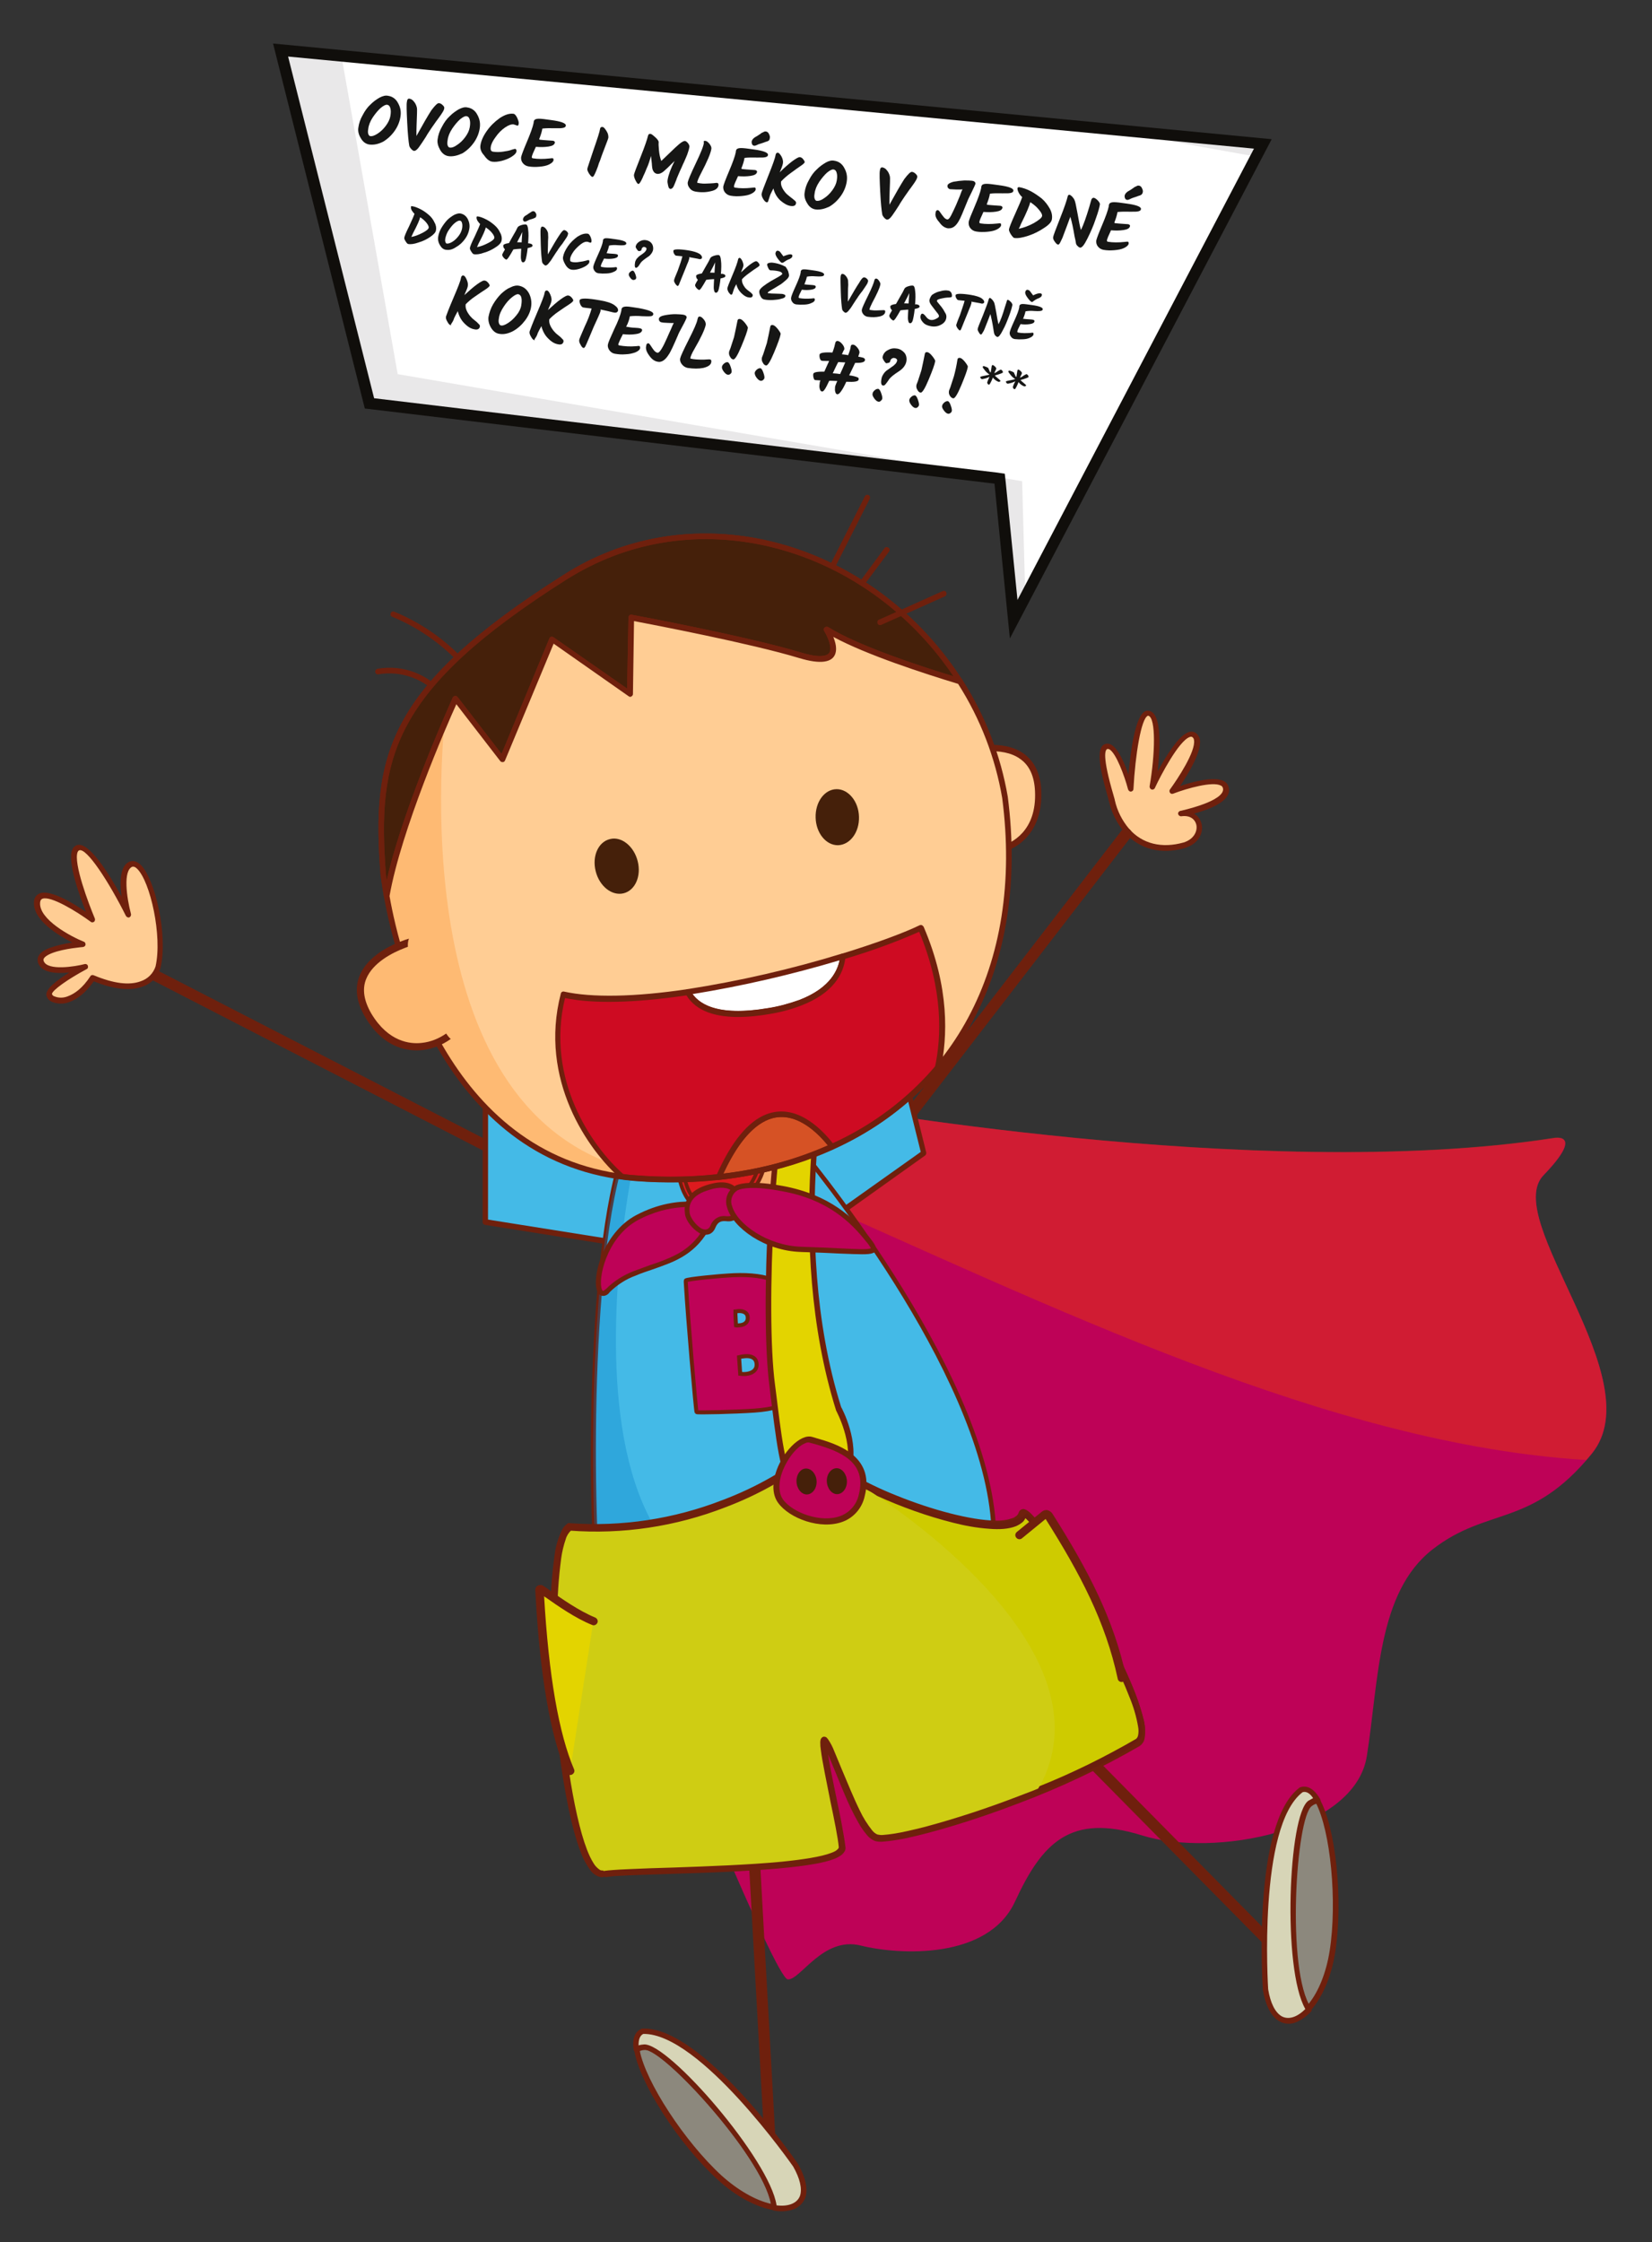 <?xml version="1.0" encoding="utf-8"?>
<!-- Generator: Adobe Illustrator 23.0.2, SVG Export Plug-In . SVG Version: 6.00 Build 0)  -->
<svg version="1.1" id="Layer_1" xmlns="http://www.w3.org/2000/svg" xmlns:xlink="http://www.w3.org/1999/xlink" x="0px" y="0px"
	 viewBox="0 0 640 868.7" style="enable-background:new 0 0 640 868.7;" xml:space="preserve">
<rect x="0" y="0" width="640" height="868.7" fill="#333333" stroke="none"/>
<style type="text/css">
	.st0{fill:#BE0257;}
	.st1{opacity:0.5;}
	.st2{fill:#E13510;}
	.st3{fill:#FFCD94;}
	.st4{fill:#6F200D;}
	.st5{fill:#44BAE7;}
	.st6{fill:#FAAB6C;}
	.st7{fill:#8C887D;}
	.st8{fill:#D7D5B7;}
	.st9{opacity:0.31;}
	.st10{fill:#007DC4;}
	.st11{enable-background:new    ;}
	.st12{fill:none;stroke:#6F200D;stroke-width:1.55;stroke-miterlimit:10;}
	.st13{fill:#CFCD13;}
	.st14{fill:#CECB00;}
	.st15{fill:#6A1E0E;}
	.st16{fill:#E3D400;}
	.st17{fill:#DD1A1E;stroke:#6F200D;stroke-width:1.417;stroke-miterlimit:10;}
	.st18{fill:#BE0257;stroke:#6F200D;stroke-width:1.417;stroke-miterlimit:10;}
	.st19{fill:#45200A;}
	.st20{fill:#FFE6C9;}
	.st21{fill:#FEBA73;}
	.st22{fill:#FFFFFF;}
	.st23{fill:#D65225;}
	.st24{fill:#CE0B22;}
	.st25{fill:#E9E8E9;}
	.st26{fill:#100E0B;}
	.st27{fill:#161615;}
</style>
<g transform="translate(-1040.916 -143.499) rotate(-21)">
	<g transform="translate(776.229 555.7)">
		<g transform="translate(0 286.169)">
			<g transform="translate(125.024 237.027)">
				<path class="st0" d="M162-59.1c0,0,147.7,90,260.7,114.5c0,0,13.1,2-8.5,12.1c-21.6,10.1,11.1,88.9-21.2,107.4
					s-44.9,4.6-70.9,12.5c-26,7.9-37.7,40.1-52.5,65.7c-14.8,25.5-69.4,15.5-92.3-2.6s-37.2-11.1-55.1,6.3s-49.5,3.2-61.9-5.5
					c-12.4-8.7-26.7,4.2-31.1,2.1s-6.5-115-6.5-115s20.4-75.1,29.4-79.7S162-59.1,162-59.1z"/>
			</g>
			<g transform="translate(238.313 237.027)" class="st1">
				<path class="st2" d="M279.7,174.8c32.3-18.5-0.4-97.3,21.2-107.4c21.6-10.1,8.5-12.1,8.5-12.1C196.4,30.8,48.7-59.1,48.7-59.1
					s-0.2,4.2-26,24.1c83.8,83.4,163.8,170.2,254.1,211.4C277.8,175.9,278.7,175.4,279.7,174.8z"/>
			</g>
			<g transform="translate(347.31 128.698)">
				<g transform="translate(1.163 1.224)">
					<path class="st3" d="M39.2-59.1c0,0,29.8,1.7,22.1,24.6S30-16.8,23.8-28S39.2-59.1,39.2-59.1z"/>
				</g>
				<path class="st4" d="M40.9-16.1C33.8-16.7,27-20.7,24-26.2c-6.5-11.9,14.7-31.7,15.6-32.6l0.4-0.3h0.5l0,0
					c3.1,0.3,16.6,1.8,22.1,10.5c2.7,4.3,3.1,9.6,1,15.7C59.8-21.5,51.3-15.3,40.9-16.1L40.9-16.1z M40.8-56.7
					C38-54,20.8-36.9,26-27.4c2.6,4.8,8.7,8.3,15,8.9c4.5,0.4,15.4-0.4,20.3-15.2c1.8-5.4,1.6-10-0.8-13.6
					C55.7-54.9,43-56.4,40.8-56.7L40.8-56.7z"/>
			</g>
			<g transform="translate(411.12 140.372)">
				<path class="st3" d="M25.3-18.3c-1.5-4.1-1.9-8.5-1.3-12.8c0.3-2.6,1.2-20.9,5.5-20.5c4.8,0.4,2.8,18.7,2.8,18.7
					s12.8-28.4,17.3-24.8c4.5,3.6-9,27.1-9,27.1s18.9-18.1,22.3-13c3.3,5.2-15.7,17.3-15.7,17.3s20.2,0,19.8,5.9
					c-0.4,6.2-16.5,3.8-19.9,3.3c8.6,2.1,5.6,12.7-3.1,12C34.6-5.9,28.1-10.9,25.3-18.3z"/>
				<path class="st4" d="M44.9-4c-0.3,0-0.6,0-1,0c-9.6-0.8-16.6-5.8-19.7-13.9c-1.5-4.3-2-8.8-1.4-13.3c0-0.3,0.1-0.9,0.2-1.7
					c0.9-10.3,2.2-19.8,6.3-19.8c0.9,0,1.8,0.5,2.3,1.2c1.9,2.4,2.2,8.5,2,13.1c3.8-7.8,10.7-20.6,15-20.6c0.6,0,1.1,0.2,1.6,0.6
					c3.8,3-1.5,15-5.6,22.9c4.9-4.2,12.3-9.9,16.4-9.9c1.1-0.1,2.2,0.5,2.8,1.4c0.5,0.9,0.7,1.9,0.5,2.9c-1,4.6-9.1,10.8-13.6,14
					c5,0.2,13.6,1.1,16.4,4.2c0.7,0.7,1.1,1.8,1,2.8c-0.2,3.4-3.9,5.2-10.9,5.2c-1.8,0-3.6-0.1-5.3-0.3c1.1,1.3,1.5,3,1.3,4.7
					C52.9-7.4,49.9-4,44.9-4z M29.5-50.6c-0.9,0-2.9,1.7-4.2,17.8c-0.1,0.8-0.1,1.5-0.2,1.8c-0.6,4.1-0.2,8.3,1.2,12.3
					C29-11.4,35.4-7,44.1-6.2c4.2,0.3,6.8-2.2,7.1-4.8c0.2-1.9-0.8-4.2-4.3-5c-0.6-0.2-0.9-0.8-0.8-1.3c0.1-0.5,0.6-0.8,1.1-0.8
					l0.6,0.1c3.1,0.4,6.2,0.7,9.3,0.7c3.2,0,8.6-0.4,8.8-3.2c0-0.4-0.1-0.9-0.5-1.2c-2.4-2.6-12.2-3.6-18.3-3.6
					c-0.5,0-0.9-0.3-1-0.8s0.1-1,0.5-1.2c4-2.6,14.6-10.1,15.5-14.5c0.1-0.4,0.1-0.9-0.2-1.3c-0.1-0.2-0.4-0.4-1-0.4
					c-4.5,0-15.7,9.8-19.6,13.6c-0.4,0.4-1,0.4-1.4,0.1c-0.4-0.3-0.5-0.9-0.3-1.4C46.1-42.1,51.4-55,49-56.9
					C48.9-57,48.8-57,48.8-57c-2.8,0-10,12.4-15.4,24.5c-0.2,0.5-0.7,0.7-1.2,0.6s-0.8-0.6-0.8-1.2c0.6-5.4,0.7-14.8-1.2-17.1
					C30-50.4,29.7-50.6,29.5-50.6L29.5-50.6z"/>
			</g>
			<g transform="translate(249.092 464.252)">
				<path class="st4" d="M85.2,83.6c0.4,0,0.7,0,1-0.2c1.1-0.5,1.5-1.8,1.1-2.9L26.8-57.8c-0.5-1.1-1.7-1.6-2.8-1.1l0,0
					c-1.1,0.5-1.5,1.8-1.1,2.9L83.4,82.3C83.8,83,84.4,83.5,85.2,83.6L85.2,83.6z"/>
			</g>
			<g transform="translate(101.101 466.198)">
				<path class="st4" d="M24.7,80.5c1,0.1,1.9-0.5,2.2-1.5L70.4-56.3c0.4-1.1-0.2-2.4-1.4-2.7c-1.1-0.4-2.3,0.2-2.7,1.3l0,0
					L22.8,77.6c-0.4,1.1,0.2,2.4,1.4,2.7C24.3,80.4,24.5,80.5,24.7,80.5L24.7,80.5z"/>
			</g>
			<g transform="translate(37.123 93.244)">
				<path class="st4" d="M131.3,64.7c0.6,0,1.2-0.2,1.6-0.6c0.9-0.8,0.9-2.2,0.1-3.1L26.4-58.4c-0.8-0.9-2.1-0.9-3-0.2l0,0
					c-0.9,0.8-0.9,2.2-0.1,3.1L129.9,64C130.3,64.4,130.8,64.7,131.3,64.7L131.3,64.7z"/>
			</g>
			<g transform="translate(289.737 180.03)">
				<path class="st4" d="M24.7,19.2c0.4,0,0.9-0.1,1.2-0.3l121.2-74c1-0.6,1.3-2,0.7-3s-1.8-1.4-2.8-0.8c0,0,0,0-0.1,0l-121.2,74
					c-1,0.6-1.3,1.9-0.7,3C23.3,18.7,24,19.1,24.7,19.2L24.7,19.2z"/>
			</g>
			<path class="st5" d="M277.4,221l40.7-10.4l4.1-32.9l-54.9,7.7L277.4,221z"/>
			<path class="st4" d="M277.4,222.1c-0.5,0-0.9-0.3-1-0.8l-10.1-35.7c-0.1-0.3,0-0.6,0.1-0.9c0.2-0.3,0.4-0.4,0.7-0.5l54.9-7.7
				c0.3,0,0.7,0.1,0.9,0.3c0.2,0.2,0.3,0.6,0.3,0.9l-4.1,32.9c-0.1,0.4-0.4,0.8-0.8,0.9L277.7,222
				C277.6,222.1,277.5,222.1,277.4,222.1z M268.7,186.2l9.5,33.4l39-10l3.8-30.8L268.7,186.2z"/>
			<path class="st5" d="M195.3,200.7L150,174.5l18.5-48.1l38.9,48.9L195.3,200.7z"/>
			<path class="st4" d="M195.3,201.8c-0.2,0-0.4,0-0.5-0.1l-45.3-26.2c-0.5-0.3-0.7-0.8-0.5-1.3l18.5-48.1c0.2-0.5,0.8-0.8,1.3-0.6
				c0.2,0.1,0.3,0.2,0.5,0.3l38.9,48.9c0.2,0.3,0.3,0.7,0.2,1L196.3,201C196.2,201.5,195.8,201.8,195.3,201.8L195.3,201.8z
				 M151.3,174l43.4,25.1l11.5-23.6l-37.4-47L151.3,174z"/>
			<g transform="translate(199.643 231.561)">
				<path class="st6" d="M46.2-28.9C26-30.4,23.3-46.9,23.8-58c21.9,5.4,42.9,10,49,11.4C71.5-38.5,66.1-27.3,46.2-28.9z"/>
				<path class="st4" d="M49.8-27.6c-1.2,0-2.4,0-3.7-0.1C24.6-29.4,22.3-47.4,22.7-58c0-0.3,0.2-0.6,0.4-0.8
					c0.3-0.2,0.6-0.3,0.9-0.2c20,4.9,39.3,9.2,49,11.4c0.6,0.1,0.9,0.7,0.8,1.2C72.7-39.4,68-27.6,49.8-27.6z M24.8-56.7
					C24.6-45,28.3-31.4,46.3-29.9c17.9,1.4,23.7-7.8,25.3-15.8C61.8-48,43.7-52.1,24.8-56.7z"/>
			</g>
			<path class="st5" d="M205.4,174c7,1.8,14.4,3.7,21.8,5.4c-0.5,9.9,2,24.7,20.4,26.1c18.1,1.4,23-8.6,24.3-15.9
				c1.1,0.2,1.7,0.4,1.7,0.4s36.6,104.2,18.5,163.8c0,0-102.6,40.8-155.9-16.4C138.5,320,174.5,216.5,205.4,174z"/>
			<path class="st4" d="M216.6,368.9c-34.8,0-62.1-10.4-81.1-30.8c-0.2-0.2-0.3-0.5-0.3-0.8c2.5-18.7,39.3-122.4,69.4-163.8
				c0.2-0.3,0.6-0.5,1-0.4c6.4,1.7,13.7,3.5,21.8,5.4c0.5,0.1,0.8,0.5,0.7,1c-0.5,10.7,2.5,23.8,19.5,25.1c17,1.3,22-7.7,23.3-15.1
				c0-0.3,0.2-0.5,0.4-0.6c0.2-0.1,0.5-0.2,0.7-0.1l1.6,0.4c0.3,0.1,0.6,0.3,0.7,0.6c0.4,1,36.5,105.2,18.5,164.4
				c-0.1,0.3-0.3,0.5-0.6,0.6C292,354.8,256.3,368.9,216.6,368.9z M137.2,337c18.7,19.8,45.4,29.9,79.4,29.9
				c37,0,70.5-12.3,74.7-13.9c16.9-56.5-15.7-154.2-18.5-162.2h-0.2c-1.4,6.8-6.6,17.1-25.1,15.7c-19-1.5-21.6-16.8-21.3-26.3
				c-7.5-1.8-14.4-3.5-20.4-5.1C174.9,218,139.8,319.9,137.2,337L137.2,337z"/>
			<path class="st7" d="M93.1,494.9c8.3,2.6,29.4,59.7,24.6,76.1c-5.3-3.1-11.2-9.4-15.7-18.4c-9-18-14.8-46-12.1-58
				C91,494.5,92.1,494.6,93.1,494.9z"/>
			<path class="st4" d="M117.7,572.1c-0.2,0-0.4,0-0.5-0.1c-6-3.5-11.9-10.3-16.1-18.8c-9.2-18.3-15-46.3-12.2-58.7
				c0.1-0.4,0.4-0.7,0.8-0.8c1.2-0.2,2.5-0.1,3.7,0.3c9.2,2.9,30.1,61,25.3,77.4c-0.1,0.3-0.3,0.6-0.6,0.7
				C118,572,117.9,572.1,117.7,572.1z M90.8,495.6c-2.2,12.2,3.6,39.2,12.2,56.5c3.8,7.5,8.8,13.7,14,17.2
				c3.5-18.4-17.4-71.2-24.3-73.3C92.2,495.7,91.5,495.6,90.8,495.6L90.8,495.6z"/>
			<path class="st8" d="M94.6,489c21.4,7.5,36.6,69.7,36.6,69.7c2,14-5.2,17.4-13.7,12.4c4.8-16.4-16.3-73.5-24.6-76.1
				c-1-0.3-2.1-0.4-3.2-0.3C90.6,491.2,92.1,489,94.6,489z"/>
			<path class="st4" d="M124.4,574.4c-2.6-0.1-5.1-0.9-7.3-2.3c-0.4-0.3-0.6-0.8-0.5-1.3c5-16.9-16.9-72.5-23.9-74.7
				c-0.9-0.3-1.8-0.4-2.7-0.2c-0.4,0.1-0.7-0.1-1-0.3c-0.2-0.3-0.4-0.6-0.3-1c1.2-5.5,3.9-6.6,5.9-6.6c0.1,0,0.3,0,0.4,0.1
				c21.7,7.6,36.7,67.9,37.3,70.5c0.9,6.1,0.1,10.7-2.1,13.3C128.7,573.5,126.6,574.4,124.4,574.4z M118.8,570.6
				c4.1,2.2,7.8,2.1,9.8-0.2c1.8-2.2,2.4-6.2,1.6-11.5c-0.1-0.5-15.2-61.3-35.8-68.8c-1.4,0.1-2.5,1.3-3.3,3.5
				c0.7,0,1.4,0.2,2.1,0.4C102.3,496.9,122.7,553.1,118.8,570.6z"/>
			<path class="st7" d="M367.5,498.9c-8.5,2.1-32.9,57.8-29.1,74.4c5.5-2.8,11.7-8.7,16.7-17.4c10-17.4,17.5-45,15.5-57.1
				C369.6,498.6,368.5,498.6,367.5,498.9z"/>
			<path class="st4" d="M338.4,574.4c-0.2,0-0.3,0-0.5-0.1c-0.3-0.1-0.5-0.4-0.6-0.7c-3.8-16.6,20.5-73.4,29.8-75.7
				c1.2-0.3,2.5-0.3,3.7,0c0.4,0.1,0.7,0.5,0.8,0.9c2,12.5-5.4,40.1-15.6,57.8c-4.7,8.2-11,14.7-17.2,17.8
				C338.7,574.3,338.6,574.4,338.4,574.4z M369.2,499.7c-0.5,0-1,0.1-1.5,0.2c-7,1.7-31,53.2-28.5,71.7c5.4-3.1,10.8-9,15-16.3
				c9.6-16.7,17-43.3,15.5-55.6C369.5,499.7,369.4,499.7,369.2,499.7L369.2,499.7z"/>
			<path class="st8" d="M366.3,493.1c-21.8,6.2-40.7,67.3-40.7,67.3c-2.8,13.9,4.1,17.7,12.9,13.2c-3.8-16.6,20.6-72.3,29.1-74.4
				c1-0.3,2.1-0.3,3.2-0.1C370.2,495.5,368.8,493.2,366.3,493.1z"/>
			<path class="st4" d="M332.2,576.5c-2.4,0.1-4.6-0.9-6.1-2.8c-2.2-2.8-2.7-7.5-1.5-13.5c0.8-2.6,19.3-61.9,41.4-68.1
				c0.1,0,0.2,0,0.3,0c2,0.1,4.6,1.4,5.5,7c0.1,0.4-0.1,0.7-0.3,1c-0.3,0.2-0.6,0.3-1,0.3c-0.9-0.2-1.8-0.2-2.7,0.1
				c-7.2,1.8-32.2,55.9-28.3,73.1c0.1,0.5-0.1,1-0.6,1.2C337,575.7,334.6,576.4,332.2,576.5z M366.4,494.2
				c-21,6.2-39.6,65.9-39.8,66.5c-1.1,5.3-0.7,9.3,1.1,11.6c1.9,2.3,5.4,2.6,9.6,0.7c-2.8-17.7,20.8-72.6,30-74.9
				c0.7-0.1,1.4-0.2,2.1-0.3C368.9,495.6,367.9,494.3,366.4,494.2z"/>
			<g transform="translate(113.46 233.132)" class="st9">
				<path class="st10" d="M91.9-59.1c1.8,0.5,3.6,0.9,5.4,1.4c-13.4,21.5-127.1,212,81.2,178.4c0,0-102.6,40.8-155.9-16.4
					C25,86.8,61-16.7,91.9-59.1z"/>
			</g>
			<g transform="translate(177.274)">
				<path class="st4" d="M43.4-26.4c0.1,0,0.3,0,0.4,0c0.6-0.2,0.9-0.8,0.7-1.4c-4-11.8-10.9-22.5-20-31.1c-0.4-0.4-1.1-0.4-1.5,0.1
					l0,0c-0.4,0.4-0.4,1.1,0.1,1.5c8.8,8.3,15.4,18.7,19.4,30.1C42.6-26.7,42.9-26.4,43.4-26.4L43.4-26.4z"/>
			</g>
			<g transform="translate(163.812 18.538)">
				<path class="st4" d="M43.6-39.4c0.1,0,0.3,0,0.4,0c0.6-0.2,0.9-0.8,0.7-1.3c-3.1-9.5-11-16.5-20.7-18.4
					c-0.6-0.1-1.1,0.3-1.3,0.8l0,0c-0.1,0.6,0.2,1.2,0.8,1.3c8.9,1.8,16.2,8.2,19.2,16.8C42.8-39.8,43.2-39.4,43.6-39.4L43.6-39.4z"
					/>
			</g>
			<g transform="translate(339.855 23.487)">
				<path class="st4" d="M23.7-34.2c0.3,0,0.6-0.1,0.8-0.3l25.1-22.7c0.4-0.4,0.5-1.1,0.1-1.5s-1-0.5-1.5-0.1l0,0L23.1-36.1
					c-0.4,0.4-0.5,1.1-0.1,1.5C23.1-34.4,23.4-34.3,23.7-34.2L23.7-34.2z"/>
			</g>
			<g transform="translate(345.392 45.254)">
				<path class="st4" d="M23.7-44.7c0.2,0,0.5,0,0.6-0.2l19.4-12.3c0.5-0.3,0.7-1,0.3-1.5c-0.3-0.5-1-0.7-1.4-0.4l0,0L23.2-46.7
					c-0.5,0.3-0.7,1-0.3,1.5C23-44.9,23.3-44.7,23.7-44.7L23.7-44.7z"/>
			</g>
			<g transform="translate(0 40.585)">
				<path class="st3" d="M67-3.7c0,0-7.8,11.4-25.2-5.2c-10.6,7.8-18.3,3.4-18,0.2c0.2-3.2,16.9-5.2,16.9-5.2s-15.3-1.7-15.4-7.7
					s17.6-0.8,17.6-0.8S28.5-36.1,32.3-44s17.6,13.9,17.6,13.9S48.7-58,54.6-58c5.9-0.1,8.8,31.2,8.8,31.2s1.9-18.4,8.3-17.9
					C78.1-44.2,75.4-16.1,67-3.7z"/>
				<path class="st4" d="M58.9,1.2c-5.1,0-10.9-2.9-17.1-8.7C36.9-4.2,33-3.4,30.5-3.4c-2.5,0.1-4.9-0.8-6.7-2.5
					c-0.8-0.8-1.2-1.8-1.1-2.9c0.2-2.6,5.9-4.2,11.5-5.3c-4.6-1.2-9.9-3.5-10-7.6c0-0.9,0.3-1.8,0.9-2.4c1-1.1,2.8-1.6,5.4-1.6
					c3,0.1,6,0.5,8.9,1.2c-4.1-4.6-11.2-13.7-8.2-20c0.5-1.4,1.8-2.3,3.3-2.3c4.4,0,10.8,8.3,14.1,13.1c-0.1-6.8,0.2-20.6,3.6-24.3
					c0.6-0.7,1.4-1.1,2.3-1.1c4.9,0,7.7,14.6,9.1,24.8c1.3-5.5,3.8-11.8,8.1-11.5c0.9,0.1,2.2,0.6,3.2,2.6
					c3.3,7.1,0.2,29.4-7.1,40.1C65.7-0.3,62.4,1.3,58.9,1.2z M41.9-10c0.3,0,0.5,0.1,0.7,0.3C48.7-3.9,54.1-1,58.9-1
					c2.8,0.1,5.5-1.1,7.3-3.3c6.7-10,9.9-31.4,6.9-37.9c-0.4-0.9-0.9-1.3-1.4-1.4l0,0c-4,0-6.4,10.4-7.1,16.9c-0.1,0.6-0.6,1-1.1,1
					c-0.5,0-0.9-0.5-1-1c-1.4-14.5-4.7-30.2-7.8-30.2c-0.3,0-0.6,0.2-0.8,0.4c-3.1,3.4-3.2,20.2-3,26.4c0,0.5-0.3,0.9-0.7,1.1
					c-0.5,0.1-1,0-1.2-0.4c-3.7-5.8-10.9-15.1-14.3-15.1c-0.4,0-0.9,0.1-1.4,1.1c-2.8,5.9,6.5,16.6,10.4,20.2
					c0.4,0.3,0.4,0.9,0.2,1.3s-0.7,0.6-1.2,0.5c-0.1,0-7-2.1-12-2.1c-2.6,0-3.6,0.6-3.9,0.9c-0.2,0.2-0.3,0.5-0.3,0.9
					c0.1,4.1,10.7,6.3,14.4,6.7c0.6,0.1,1,0.6,0.9,1.2c-0.1,0.5-0.4,0.9-0.9,0.9c-8.1,1-15.5,2.9-16,4.2c0,0.5,0.2,0.9,0.6,1.2
					c1.4,1.3,3.2,1.9,5.1,1.8c2.3,0,6-0.7,10.8-4.2C41.4-10,41.6-10,41.9-10L41.9-10z"/>
			</g>
			<g class="st11">
				<path class="st0" d="M241.6,257.5c4.4,2.4,7.2,8,5.2,14.5c-3.2,10.4-12.5,12.1-25.6,8.1c-7.2-2.2-20.9-7.1-21.2-7.5
					c-0.2-0.3,10.5-37.2,13.6-46.8c0.4-1.4,0.7-2.2,0.8-2.3c0.4-0.5,14.4,3.5,16.1,4.1c11.4,3.5,23.1,9.9,19.7,21.1
					c-1.8,5.8-4.6,7.4-8.4,8.5L241.6,257.5z M226.3,246.7c0.3,0.2,0.7,0.3,1.1,0.4c2.1,0.7,3.8,0.1,4.3-1.8c0.5-1.6-0.7-2.9-2.7-3.5
					c-0.4-0.1-0.7-0.1-1-0.2C227.7,242.3,226.3,246.7,226.3,246.7z M221.1,264.8c0.6,0.3,1.2,0.6,1.9,0.8c2.3,0.7,4.7,0.3,5.4-2.1
					c0.7-2.2-0.7-3.7-3.1-4.4c-0.7-0.2-1.5-0.4-2.3-0.5L221.1,264.8z"/>
			</g>
			<g class="st11">
				<path class="st12" d="M241.6,257.5c4.4,2.4,7.2,8,5.2,14.5c-3.2,10.4-12.5,12.1-25.6,8.1c-7.2-2.2-20.9-7.1-21.2-7.5
					c-0.2-0.3,10.5-37.2,13.6-46.8c0.4-1.4,0.7-2.2,0.8-2.3c0.4-0.5,14.4,3.5,16.1,4.1c11.4,3.5,23.1,9.9,19.7,21.1
					c-1.8,5.8-4.6,7.4-8.4,8.5L241.6,257.5z M226.3,246.7c0.3,0.2,0.7,0.3,1.1,0.4c2.1,0.7,3.8,0.1,4.3-1.8c0.5-1.6-0.7-2.9-2.7-3.5
					c-0.4-0.1-0.7-0.1-1-0.2C227.7,242.3,226.3,246.7,226.3,246.7z M221.1,264.8c0.6,0.3,1.2,0.6,1.9,0.8c2.3,0.7,4.7,0.3,5.4-2.1
					c0.7-2.2-0.7-3.7-3.1-4.4c-0.7-0.2-1.5-0.4-2.3-0.5L221.1,264.8z"/>
			</g>
			<path class="st4" d="M102.5,426.5l-0.2,1.6c1.7,0.4,3.4,0.8,5.1,1.4c8.5,2.7,24.7,8.6,40.7,13.9c8,2.6,15.9,5.1,22.8,6.9
				s12.7,3,16.7,3c1.2,0,2.4-0.1,3.6-0.5c0.5-0.2,1-0.5,1.4-0.8c0.5-0.4,0.8-1,0.9-1.6c0.6-2.3,1.3-6,2.1-10.3
				c1.1-6.4,2.3-14.2,3.4-20.3c0.6-3.1,1.1-5.7,1.6-7.6c0.2-0.7,0.4-1.4,0.6-2l0.1-0.2v-0.1l-0.5-0.4l0.4,0.6l0.1-0.1l-0.5-0.4
				l0.4,0.6l-0.7-1.1v1.3c0.2,0,0.5-0.1,0.7-0.2l-0.7-1.1V409l-0.7,1.1c0.2,0.1,0.4,0.2,0.7,0.2v-1.4l-0.7,1.1l0.5-0.8l-0.8,0.5
				c0.1,0.1,0.2,0.3,0.3,0.3l0.5-0.8l-0.8,0.5l0.1-0.1h-0.1l0,0l0.1-0.1h-0.1v0.1c0.2,1,0.4,2.1,0.4,3.1c0.4,5,0.3,13.7,0.7,21.7
				c0.2,3.7,0.6,7.3,1.2,10.9c0.3,1.4,0.7,2.8,1.2,4.2c0.4,1.1,1.1,2.2,2,3c0.8,0.6,1.7,1,2.7,1.3c2.7,0.8,5.5,1.4,8.3,1.9
				c10.5,1.7,27.5,3.1,46.5,3.1c17.2,0.1,34.4-1.2,51.3-3.9c1.3-0.3,2.4-1.1,3-2.2c1.2-2.1,1.9-4.5,2.2-6.9
				c0.4-3.3,0.6-6.7,0.6-10.1c0-14.4-2.6-34.8-5.7-51.6c-1.6-8.4-3.2-16-4.7-21.4c-0.6-2.2-1.3-4.4-2.2-6.6c-0.3-0.7-0.6-1.4-1.1-2
				c-0.2-0.3-0.4-0.5-0.7-0.8c-0.3-0.3-0.7-0.4-1.2-0.4c-0.3,0-0.6,0.1-0.8,0.2c-0.2,0.1-0.4,0.3-0.6,0.5c-0.3,0.4-0.7,0.7-1.2,0.9
				c-0.7,0.2-1.3,0.4-2,0.3c-2.2-0.1-4.4-0.6-6.4-1.5c-8.8-3.5-21.5-12.7-32.3-22.8c-5.1-4.7-9.8-9.7-14.1-15.1
				c-1.7-2.2-3.3-4.5-4.7-6.9c-1.1-1.7-1.9-3.6-2.4-5.6l-0.4-1.5l-1.3,0.4c-13.1,4.2-26.9,6.3-40.6,6.2
				c-20.3,0.1-40.3-4.3-58.6-12.9l-0.4-0.2l-0.4,0.1c-1.2,0.3-2.3,0.9-3.1,1.8c-2.3,2.2-4.3,4.8-5.8,7.6
				c-4.2,7.6-7.8,15.4-10.8,23.6c-5.8,15.4-10.6,31.1-14.6,47c-3.9,15.9-6.5,30.5-6.5,40.3c-0.1,2.8,0.3,5.6,1,8.4
				c0.3,1,0.9,2,1.6,2.8s1.6,1.3,2.5,1.4L102.5,426.5l0.2-1.6c-0.4-0.1-0.7-0.3-1-0.6c-0.7-0.9-1.1-1.9-1.2-3
				c-0.4-1.9-0.5-3.9-0.5-5.9c0-7.5,1.6-18.5,4.3-30.8c4.3-19.3,10-38.2,17-56.6c2.7-7.2,5.9-14.3,9.6-21.1c1.2-2.2,2.7-4.3,4.3-6.2
				c0.8-1.1,1.9-1.9,3.2-2.4l-0.3-1.6l-0.5,1.5c18.7,8.8,39.1,13.3,59.7,13.2c14.1,0.1,28-2.1,41.4-6.3l-0.4-1.5L237,304
				c0.8,2.6,1.9,5.1,3.4,7.5c3.5,5.4,7.5,10.5,12,15.1c7.6,8,16,15.3,25.1,21.7c3.8,2.7,7.9,5.2,12.2,7.2c3.7,1.8,7.1,2.8,9.9,2.8
				c1,0,2-0.2,3-0.5c0.9-0.4,1.8-1,2.4-1.8l-0.6-0.6l0.3,0.8c0.1-0.1,0.2-0.1,0.2-0.2l-0.6-0.6l0.3,0.8l-0.4-1v1.1
				c0.2,0,0.3,0,0.4-0.1l-0.4-1v0.3l-0.4,0.7c0.1,0.1,0.3,0.1,0.4,0.1v-0.8l-0.4,0.7v-0.1l-0.1,0.1l0,0v-0.1l-0.1,0.1
				c0.2,0.2,0.4,0.5,0.5,0.8c0.7,1.5,1.3,3,1.7,4.6c2.2,7.3,5,20.4,7.2,34.4s3.8,29,3.8,40c0.1,4-0.2,8-1,11.9
				c-0.2,1.1-0.6,2.2-1.2,3.1c-0.3,0.5-0.7,0.8-1.2,1c-16.8,2.7-33.9,3.9-50.9,3.8c-12.6,0-25.1-0.6-37.7-1.9
				c-5-0.6-9.3-1.2-12.4-1.9c-1.3-0.3-2.6-0.6-3.9-1c-0.7-0.2-1.3-0.5-1.9-0.8c-0.6-0.6-1-1.3-1.3-2.1c-0.9-2.8-1.4-5.8-1.6-8.7
				c-0.5-5.4-0.6-11.9-0.8-17.5c-0.1-2.8-0.1-5.4-0.2-7.6c-0.1-1.1-0.1-2.1-0.2-3c-0.1-0.8-0.2-1.5-0.4-2.3c-0.1-0.3-0.2-0.7-0.4-1
				c-0.1-0.2-0.3-0.4-0.5-0.5c-0.3-0.2-0.6-0.3-0.9-0.3c-0.4,0-0.8,0.2-1.1,0.5c-0.3,0.4-0.6,0.8-0.8,1.2c-0.4,1-0.7,2-0.9,3.1
				c-1.1,4.5-2.3,12.1-3.6,19.6c-0.6,3.7-1.2,7.4-1.8,10.5c-0.6,3.1-1.1,5.8-1.6,7.5l0,0l0,0l0,0l0,0l0,0c0,0.1-0.1,0.1-0.2,0.1
				c-1,0.4-2,0.6-3.1,0.5c-2.7-0.1-5.4-0.4-8-1c-11.4-2.3-28.8-8-44.2-13.3c-7.7-2.7-14.9-5.2-20.7-7.2c-2.9-1-5.4-1.8-7.4-2.4
				c-1.5-0.5-3-0.9-4.6-1.2L102.5,426.5"/>
			<g transform="translate(74.717 354.712)">
				<path class="st13" d="M27.8,71.8c9.4,1.5,87.1,32.9,89.7,23.3c2.6-9.5,7.1-46.8,8.8-40.5c1.7,6.3-0.5,37.7,5.1,42.1
					c5.6,4.4,62.6,9.8,107.8,2.1c13.2-2.2-5.5-104.4-9.9-98.6c-8.6,11.2-60.9-32.9-65.5-51.3c-26.8,8.9-65.7,9.8-100.2-6.8
					C47.9-54.5,12,69.3,27.8,71.8"/>
				<path class="st4" d="M27.6,73c1.7,0.4,3.4,0.8,5.1,1.4c8.5,2.7,24.7,8.6,40.7,13.9c8,2.6,15.9,5.1,22.8,6.9
					c6.9,1.8,12.7,3,16.7,3c1.2,0,2.4-0.1,3.6-0.5c0.5-0.2,0.9-0.4,1.3-0.8s0.7-0.8,0.8-1.3c0.6-2.3,1.3-6,2.1-10.3
					c1.1-6.4,2.3-14.2,3.4-20.3c0.6-3.1,1.1-5.7,1.6-7.6c0.2-0.7,0.4-1.4,0.6-2.1c0-0.1,0.1-0.2,0.2-0.4l-0.4-0.3l0.3,0.4l0.1-0.1
					l-0.4-0.3l0.3,0.4l-0.5-0.7V55c0.2,0,0.4-0.1,0.5-0.2l-0.5-0.7l0,0l-0.6,0.8c0.2,0.1,0.4,0.2,0.6,0.2v-0.9l-0.6,0.8l0.4-0.6
					l-0.6,0.4l0.2,0.2l0.4-0.6l-0.6,0.4l0.3-0.2l-0.3,0.1l0,0l0.3-0.2l-0.3,0.1c0,0.1,0.1,0.2,0.1,0.2c0.2,1.1,0.4,2.1,0.4,3.2
					c0.4,5,0.3,13.8,0.7,21.7c0.2,3.6,0.5,7.3,1.2,10.8c0.3,1.4,0.6,2.8,1.2,4.1c0.4,1.1,1.1,2,1.9,2.8c0.8,0.5,1.7,1,2.6,1.2
					c3.9,1.3,11.2,2.5,20.8,3.4c9.6,0.9,21.3,1.5,34,1.5c17.2,0.1,34.3-1.2,51.3-3.9c1.2-0.3,2.3-1,2.9-2.1c1.2-2,1.9-4.3,2.1-6.6
					c0.4-3.3,0.6-6.6,0.6-10c0-14.3-2.6-34.7-5.7-51.5C237.7,21,236,13.5,234.5,8c-0.6-2.2-1.3-4.4-2.2-6.5c-0.3-0.7-0.6-1.3-1-1.9
					c-0.2-0.3-0.4-0.5-0.6-0.7c-0.3-0.2-0.7-0.4-1.1-0.4c-0.3,0-0.6,0.1-0.8,0.2c-0.2,0.1-0.4,0.3-0.5,0.5c-0.3,0.4-0.8,0.8-1.3,1
					c-0.7,0.3-1.4,0.4-2.1,0.4c-2.2-0.1-4.4-0.6-6.4-1.5c-8.9-3.5-21.6-12.8-32.3-22.9c-5.1-4.7-9.8-9.8-14.1-15.2
					c-3.8-4.9-6.4-9.3-7.2-12.6l-0.3-1.2l-1.2,0.4c-13.1,4.2-26.9,6.3-40.7,6.2c-20.3,0.1-40.3-4.3-58.6-13l-0.4-0.2l-0.4,0.1
					c-1.2,0.3-2.2,0.9-3.1,1.7c-2.3,2.2-4.2,4.7-5.7,7.5C47.5-38.2,39.6-17,33.4,4.6S22.7,47.9,22.7,60.8c-0.1,2.8,0.2,5.5,1,8.1
					c0.3,1,0.8,1.9,1.5,2.6C25.8,72.3,26.6,72.8,27.6,73l0.3-2.3c-0.4-0.1-0.8-0.3-1.1-0.6c-0.7-1-1.2-2.1-1.4-3.3
					c-0.4-2-0.5-4-0.5-6c0-7.6,1.7-18.6,4.4-30.9c4.3-19.3,10-38.3,17-56.7c2.7-7.3,6-14.4,9.7-21.2c1.2-2.2,2.7-4.4,4.3-6.3
					c0.8-1.1,2-2,3.3-2.5l-0.2-1.1l-0.5,1c18.6,8.8,39,13.3,59.6,13.2c14,0.1,28-2.1,41.4-6.3l-0.4-1.1l-1.1,0.3
					c1.1,4.4,4.6,9.8,9.4,15.6c8.1,9.5,17.2,18.1,27.3,25.6c4.5,3.4,9.2,6.5,14.2,9.1c4.4,2.2,8.3,3.6,11.5,3.6c1,0,2-0.2,3-0.5
					c0.9-0.4,1.7-1,2.3-1.7l-0.4-0.3l0.2,0.4l0.1-0.1l-0.4-0.3l0.2,0.4l-0.4-0.6v0.7l0.4-0.1l-0.4-0.6v0.1L229.2,1h0.3V0.4L229.2,1
					l0.1-0.3L229.2,1h0.1l0.1-0.3L229.2,1c0.2,0.2,0.4,0.5,0.5,0.8c0.7,1.5,1.3,3,1.7,4.5c2.3,7.2,5.1,20.4,7.3,34.5
					s3.9,29.3,3.9,40.5c0.1,4-0.2,8.1-1,12c-0.2,1.2-0.7,2.3-1.3,3.3c-0.3,0.5-0.8,0.9-1.4,1.1c-16.8,2.7-33.9,4-50.9,3.8
					c-12.6,0-25.1-0.6-37.7-1.9c-5-0.6-9.3-1.2-12.4-1.9c-1.3-0.3-2.6-0.6-3.9-1c-0.7-0.2-1.3-0.5-1.9-0.9c-0.7-0.6-1.1-1.4-1.4-2.3
					c-0.9-2.9-1.5-5.9-1.7-8.9c-0.5-5.4-0.6-11.9-0.8-17.5c-0.1-2.8-0.1-5.4-0.2-7.6c0-1.7-0.2-3.4-0.6-5.1
					c-0.1-0.3-0.2-0.6-0.3-0.8c-0.1-0.2-0.2-0.3-0.4-0.4c-0.2-0.2-0.5-0.3-0.8-0.3c-0.4,0-0.7,0.2-1,0.4c-0.3,0.3-0.5,0.7-0.7,1.1
					c-0.4,1-0.7,2-0.9,3c-1.1,4.4-2.3,12.1-3.6,19.5c-1.2,7.4-2.4,14.7-3.4,18.1l-0.2,0.3c-0.3,0.2-0.7,0.4-1.1,0.5
					c-0.7,0.2-1.5,0.2-2.3,0.2c-4.1,0-11-1.5-19.1-3.7C81.4,88.9,66.5,83.8,54,79.5c-6.3-2.2-12-4.2-16.6-5.7
					c-2.3-0.8-4.3-1.4-5.9-1.9c-1.2-0.4-2.5-0.7-3.7-1L27.6,73"/>
				<path class="st14" d="M179-26.7c13.6,19.4,60.2,92.1,18.3,127.7c13.9-0.3,27.8-1.5,41.5-3.7c0.5-0.1,1-0.5,1.2-1
					c0.6-1,1-2,1.2-3.1c0.8-3.9,1.1-7.9,1-11.9c0-11-1.6-26-3.8-40s-5-27.1-7.2-34.4c-0.5-1.6-1-3.1-1.7-4.6V2
					c-0.5,0.4-1.1,0.8-1.7,1.1c-1,0.4-2,0.5-3,0.5c-2.8,0-6.2-1.1-9.9-2.8c-4.2-2.1-8.3-4.5-12.2-7.2
					C194.2-12.5,186.3-19.3,179-26.7"/>
			</g>
			<path class="st15" d="M250.2,323.2c0,0,1.3,1.7,3.5,4.8c7.3,7.4,15.2,14.2,23.7,20.2c3.8,2.7,7.9,5.2,12.2,7.2
				c3.7,1.8,7.1,2.8,9.9,2.8c1,0,2-0.2,3-0.5c0.6-0.2,1.2-0.6,1.7-1.1c0,0.1,0.1,0.1,0.1,0.2c0.7,1.5,1.3,3,1.7,4.6
				c2.2,7.3,5,20.4,7.2,34.4s3.8,29,3.8,40c0.1,4-0.2,8-1,11.9c-0.2,1.1-0.6,2.2-1.2,3.1c-0.3,0.5-0.7,0.8-1.2,1
				c-13.7,2.2-27.6,3.5-41.5,3.7c-0.7,0.6-1.4,1.2-2.1,1.7c-1.1,0.8,43.8,0,46.6-6.4c2.9-6.4,3.3-52.9-11-95.9
				c-1.2,0.6-2.5,0.9-3.9,0.8C292.9,355.9,274.4,347.5,250.2,323.2"/>
			<g transform="translate(201.374 205.189)">
				<path class="st16" d="M99-50.1c0,0-44.2,65.3-48.6,135.9c0,0,3.6,26.6-15.1,29c-19.5,2.5-12.1-19.3-5.6-46.4s38-99.8,55.6-119
					C102.8-69.9,99-50.1,99-50.1z"/>
			</g>
			<g transform="translate(200.189 204.022)">
				<path class="st4" d="M25.4,114.4c-5.3-6-1.9-19.7,2.4-37.2c0.6-2.5,1.2-5,1.9-7.6c6.6-27.7,38-100.1,55.9-119.7
					c5.2-5.6,9-8.5,11.8-8.9c1.1-0.2,2.2,0.2,3,1c2.2,2.4,1.1,8.4,0.9,9.1l-0.2,0.5c-0.4,0.6-44,65.8-48.3,135.2
					c0.1,0.4,2,15.5-5.3,24.3c-2.8,3.4-6.8,5.6-11.2,6C31.2,117.8,27.6,116.9,25.4,114.4L25.4,114.4z M98.5-56.3
					c-0.3-0.4-0.8-0.6-1.3-0.5c-1.1,0.1-4,1.4-10,7.9C70-30.1,38.5,42.2,32,69.5c-0.6,2.6-1.3,5.2-1.9,7.7
					c-4,16.2-7.4,30.2-2.8,35.4c1.8,2.1,4.9,2.8,9.3,2.2c3.6-0.4,7-2.1,9.3-4.9c6.5-7.9,4.6-22.4,4.6-22.5
					C54.7,19.3,96-44.5,99.1-49.2C99.4-50.9,99.7-54.9,98.5-56.3L98.5-56.3z"/>
			</g>
			<g transform="translate(195.075 356.84)">
				<path class="st0" d="M42.6-58.3c-5.2-4-22.2,8.1-19.7,17.9s20.9,22.5,30.3,9.1S48.3-53.9,42.6-58.3z"/>
			</g>
			<g transform="translate(193.9 355.735)">
				<path class="st4" d="M43.9-23.2L43.9-23.2c-9.3,0-19-8.6-20.9-15.8c-0.9-3.3,0.2-7.1,3-10.8c5.1-6.8,14.7-11.3,18.5-8.3l1.3,1
					c6.1,4.6,18.9,14.3,9.5,27.6C52.8-25.6,48.5-23.2,43.9-23.2L43.9-23.2z M41.1-56.8c-3.9,0-9.8,3.8-13.3,8.4
					c-2.3,3.1-3.2,6.2-2.6,8.8c1.7,6.3,10.6,14,18.6,14c3.9,0,7.5-2,9.6-5.3c7.4-10.6-0.8-18.1-9-24.3l-1.4-1
					C42.5-56.7,41.8-56.9,41.1-56.8L41.1-56.8z"/>
			</g>
			<path class="st17" d="M229.3,178.3c0,0-9.1,21.6,7.9,23.6c17,2,26-15,23.2-20.7S229.3,178.3,229.3,178.3z"/>
			<g transform="translate(203.209 235.671)">
				<path class="st17" d="M37.2-32.6L37.2-32.6c-1.1,0-2.2,0-3.3-0.2c-4.5-0.5-7.7-2.4-9.5-5.6c-4.2-7.4,0.6-18.9,0.8-19.4l0.2-0.5
					l0.6-0.1c0.1,0,5.7-0.6,12.2-0.7c17.8-0.4,19.5,3,20,4.1c1.3,2.6,0.5,6.9-2,11.1C52.3-37.1,45.1-32.8,37.2-32.6L37.2-32.6z
					 M26.8-56.4c-0.9,2.3-3.9,11.4-0.7,17c1.5,2.6,4.2,4.2,8,4.6c1,0.1,2,0.2,3,0.2l0,0c10.6-0.2,15.9-8,17.3-10.3
					c2.1-3.5,2.8-7.2,1.9-9.1c-0.4-0.8-2.8-3.3-18.2-3C33.1-57,28.4-56.6,26.8-56.4L26.8-56.4z"/>
			</g>
			<g transform="translate(159.167 252.781)">
				<path class="st18" d="M76-51.3c0,0-10.7-9.8-29.5-7.5S17.3-32.6,25.8-36.5C42.2-44,59-29.8,76-51.3z"/>
			</g>
			<g transform="translate(158.176 251.765)">
				<path class="st4" d="M25.1-34L25.1-34c-1.3,0-2.4-1-2.4-2.3c0-0.1,0-0.1,0-0.2C22.3-42,32.6-57,47.3-58.8
					c19.1-2.3,29.9,7.4,30.3,7.7l0.7,0.6l-0.6,0.7c-8.8,11.2-17.8,12.9-25.5,13c-2.3,0-4.5,0-6.8-0.1C43.2-37,41-37.1,38.8-37
					c-4.1-0.1-8.1,0.8-11.8,2.4C26.5-34.2,25.8-34,25.1-34L25.1-34z M52.2-57.1c-1.6,0-3.1,0.1-4.7,0.3c-14,1.7-23.1,16-22.9,20.2
					c0,0.6,0.2,0.6,0.4,0.6l0,0c0.4,0,0.8-0.2,1.2-0.3c4-1.8,8.3-2.6,12.6-2.6c2.2,0,4.5,0.1,6.7,0.1c2.2,0.1,4.4,0.2,6.7,0.1
					c7.3-0.1,15.2-1.7,23.3-11.5C73.1-51.9,64.9-57.3,52.2-57.1L52.2-57.1z"/>
			</g>
			<g transform="translate(201.394 251.997)">
				<path class="st18" d="M22.8-52.4c-0.8,3.6,3.1,12.7,7.5,8.2c4.7-4.8,6.3,1.7,10.1-1.2s6.5-11.9-4.6-13.5
					C24.7-60.5,23.3-54.5,22.8-52.4z"/>
			</g>
			<g transform="translate(200.406 250.991)">
				<path class="st4" d="M28.9-41c-1.5-0.1-2.8-0.8-3.6-2c-1.8-2.3-3-6.2-2.4-8.6C24.2-57.5,29-60,37-58.9c6,0.8,7.9,3.7,8.5,6
					c0.9,3.5-1.1,7.5-3.5,9.3c-0.7,0.6-1.6,0.9-2.5,1l0,0c-1,0-1.9-0.3-2.8-0.8c-1.5-0.7-2.9-1-4.7,0.9C31.2-41.6,30.1-41,28.9-41
					L28.9-41z M33-57.1c-7,0.1-7.9,4.3-8.3,5.9c-0.3,1.6,0.5,4.9,2,6.9c0.8,1,2.3,1.9,3.8,0.4c1.7-2,4.6-2.6,6.9-1.3
					c0.6,0.3,1.2,0.5,1.9,0.6l0,0c0.5,0,1-0.2,1.4-0.6c1.8-1.4,3.4-4.6,2.8-7.2c-0.6-2.4-3-3.9-6.9-4.5C35.5-57,34.3-57.1,33-57.1
					L33-57.1z"/>
			</g>
			<g transform="translate(217.733 256.146)">
				<path class="st18" d="M27.8-59c0,0,3.9-1.2,16.6,6.5c16.2,9.9,21.3,22.1,23.8,30.3c2.5,8.2,0.6,5.3-25.6-5.6
					C25.2-35.2,16.5-56.5,27.8-59z"/>
			</g>
			<g transform="translate(216.741 255.138)">
				<path class="st4" d="M69-15.6c-1.8,0-4.9-1.4-11.9-4.4c-3.6-1.6-8.2-3.6-13.9-6C30.3-31.4,22-44.2,22.7-52.2
					c0.1-3.4,2.5-6.2,5.8-6.8c0.3-0.1,0.5-0.1,0.8-0.1c2,0,6.8,0.8,16.5,6.7c15.9,9.7,21.3,21.6,24.3,30.8c0.8,2.6,1.2,4.2,0.5,5.2
					C70.3-15.8,69.7-15.5,69-15.6L69-15.6z M29.4-57.1c-0.1,0-0.3,0-0.4,0c-2.5,0.4-4.3,2.5-4.3,5c-0.6,7.4,7.5,19.2,19.2,24.2
					c5.7,2.4,10.3,4.4,13.9,6c6.1,2.7,9.8,4.3,11.1,4.3c0.1,0,0.1,0,0.2,0c-0.2-1.1-0.5-2.3-0.9-3.3c-2.8-8.9-8-20.4-23.4-29.7
					C35-56.7,30.6-57.1,29.4-57.1L29.4-57.1z"/>
			</g>
			<path class="st19" d="M355.8,7.7c0,0,3.9,18.8-13.2,5.5s-55.8-37.1-55.8-37.1L275.7,3.6l-20.6-30.5L220.4,9.6l-8.5-28.4
				c0,0-37.2,36.4-52.3,61.8c1-5.2,1.8-8.2,1.8-8.2c13.3-44.7,29.1-66.7,107-82.3C330.1-59.9,384.7-14,396.7,45.1
				C385,35.8,364.2,19,355.8,7.7z"/>
			<path class="st4" d="M396.7,46c-0.2,0-0.5-0.1-0.6-0.2c-10.8-8.3-29.3-23.3-38.9-34.6c0,2.1-0.2,4.5-1.5,6.2c-2.3,3-7,2-13.8-3.3
				c-15.3-11.9-48.3-32.4-54.6-36.3L276.7,4c-0.1,0.4-0.5,0.6-0.9,0.7s-0.8-0.1-1-0.5L255-25.2l-33.8,35.5c-0.3,0.3-0.6,0.4-1,0.3
				c-0.4-0.1-0.7-0.4-0.8-0.7l-8-26.7c-6.6,6.6-37.6,38-50.9,60.3c-0.3,0.4-0.8,0.6-1.3,0.4c-0.5-0.2-0.8-0.7-0.7-1.2
				c1-5.1,1.8-8.1,1.8-8.3c13.2-44.4,28.1-67.1,107.8-83.1c6.7-1.4,13.6-2.1,20.5-2.1c51.8,0,97.6,40,109.1,95.2
				c0.1,0.2,0.1,0.3,0.1,0.5C397.8,45.5,397.4,46,396.7,46C396.8,46,396.8,46,396.7,46L396.7,46z M355.8,6.6c0.3,0,0.6,0.2,0.8,0.4
				c7.9,10.5,26.6,25.9,38.5,35.2C383-10.6,338.7-48.6,288.6-48.6c-6.7,0-13.5,0.7-20.1,2C190-30.8,175.3-8.6,162.3,35
				c0,0-0.2,0.8-0.6,2.3c16.5-24.7,49-56.6,49.3-57c0.4-0.4,1.1-0.4,1.5,0c0.1,0.1,0.2,0.3,0.3,0.5l8,26.7l33.4-35.2
				c0.2-0.2,0.5-0.4,0.8-0.3c0.3,0,0.6,0.2,0.8,0.5l19.5,28.8l10.4-25.6c0.1-0.3,0.4-0.5,0.6-0.6c0.3-0.1,0.6-0.1,0.9,0.1
				c0.4,0.2,38.9,23.9,55.9,37.1c4.8,3.8,7.5,4.5,8.9,4.5c0.8,0,1.5-0.3,1.9-0.9c1.5-1.9,1-6.5,0.7-8.1c-0.1-0.5,0.1-1,0.6-1.2
				C355.4,6.6,355.6,6.6,355.8,6.6L355.8,6.6z"/>
			<path class="st4" d="M396.7,46c-0.2,0-0.5-0.1-0.6-0.2c-10.8-8.3-29.3-23.3-38.9-34.6c0,2.1-0.2,4.5-1.5,6.2c-2.3,3-7,2-13.8-3.3
				c-15.3-11.9-48.3-32.4-54.6-36.3L276.7,4c-0.1,0.4-0.5,0.6-0.9,0.7s-0.8-0.1-1-0.5L255-25.2l-33.8,35.5c-0.3,0.3-0.6,0.4-1,0.3
				c-0.4-0.1-0.7-0.4-0.8-0.7l-8-26.7c-6.6,6.6-37.6,38-50.9,60.3c-0.3,0.4-0.8,0.6-1.3,0.4c-0.5-0.2-0.8-0.7-0.7-1.2
				c1-5.1,1.8-8.1,1.8-8.3c13.2-44.4,28.1-67.1,107.8-83.1c6.7-1.4,13.6-2.1,20.5-2.1c51.8,0,97.6,40,109.1,95.2
				c0.1,0.2,0.1,0.3,0.1,0.5C397.8,45.5,397.4,46,396.7,46C396.8,46,396.8,46,396.7,46L396.7,46z M355.8,6.6c0.3,0,0.6,0.2,0.8,0.4
				c7.9,10.5,26.6,25.9,38.5,35.2C383-10.6,338.7-48.6,288.6-48.6c-6.7,0-13.5,0.7-20.1,2C190-30.8,175.3-8.6,162.3,35
				c0,0-0.2,0.8-0.6,2.3c16.5-24.7,49-56.6,49.3-57c0.4-0.4,1.1-0.4,1.5,0c0.1,0.1,0.2,0.3,0.3,0.5l8,26.7l33.4-35.2
				c0.2-0.2,0.5-0.4,0.8-0.3c0.3,0,0.6,0.2,0.8,0.5l19.5,28.8l10.4-25.6c0.1-0.3,0.4-0.5,0.6-0.6c0.3-0.1,0.6-0.1,0.9,0.1
				c0.4,0.2,38.9,23.9,55.9,37.1c4.8,3.8,7.5,4.5,8.9,4.5c0.8,0,1.5-0.3,1.9-0.9c1.5-1.9,1-6.5,0.7-8.1c-0.1-0.5,0.1-1,0.6-1.2
				C355.4,6.6,355.6,6.6,355.8,6.6L355.8,6.6z"/>
			<g transform="translate(352.233 68.904)">
				<path class="st4" d="M23.7-55.4h0.1l27.1-1.5c0.6-0.1,1-0.6,1-1.2c0-0.6-0.5-1-1.1-1l-27.1,1.5c-0.6,0-1,0.6-1,1.2
					C22.7-55.9,23.1-55.5,23.7-55.4L23.7-55.4z"/>
			</g>
			<g transform="translate(133.305 32.209)">
				<path class="st3" d="M78.6-51.1l8.5,28.4l34.7-36.5l20.6,30.5l11.1-27.4c0,0,38.7,23.7,55.8,37.1s13.2-5.5,13.2-5.5
					c8.5,11.3,29.2,28.1,41,37.2c3.3,15.9,3.3,32.3,0.2,48.2C240,158.5,155.1,184.5,77,147.1C11.8,116,21.3,36.4,26.3,10.7
					C41.4-14.7,78.6-51.1,78.6-51.1"/>
				<path class="st20" d="M56-27.4c-10.7,11.8-22.6,26.1-29.7,38c-2.4,12.2-3.6,24.7-3.6,37.2c0-12.5,1.2-24.9,3.6-37.2
					C33.4-1.2,45.3-15.5,56-27.4"/>
				<path class="st21" d="M70.7-43c-4,4.1-9.2,9.6-14.7,15.7c-10.7,11.9-22.6,26.2-29.7,38c-2.4,12.2-3.6,24.7-3.6,37.2
					c0,33.9,9.6,78,54.1,99.4c9.8,4.7,20,8.5,30.6,11.3l0,0C1.1,125,50.2-0.2,70.7-43"/>
			</g>
			<g transform="translate(173.609 160.964)">
				<g transform="translate(57.824 16.46)">
					<path class="st22" d="M50.2-40c-20.6-4.1-25.7-12.1-26.4-18c20.1,4.3,40.5,7.2,60.9,8.6C81.7-43.4,73.3-35.3,50.2-40z"/>
					<path class="st4" d="M62.9-37.5c-4.3,0-8.7-0.5-12.9-1.4c-21.1-4.3-26.5-12.7-27.3-19c0-0.3,0.1-0.7,0.3-0.9
						c0.3-0.2,0.6-0.3,0.9-0.3c20,4.3,40.4,7.2,60.8,8.6c0.4,0,0.7,0.2,0.9,0.6c0.2,0.3,0.2,0.7,0,1C83-43.7,77-37.5,62.9-37.5z
						 M25.1-56.6c1.4,5.4,7.2,11.9,25.3,15.6c4.1,0.9,8.3,1.3,12.5,1.4c11.7,0,17.4-4.5,20.1-8.8C63.5-49.9,44.2-52.6,25.1-56.6
						L25.1-56.6z"/>
				</g>
				<g transform="translate(43.299 72.753)">
					<path class="st23" d="M69-38.3c-15.2,0.8-30.5-0.8-45.2-4.8C54.4-73.9,65.7-49.3,69-38.3z"/>
					<path class="st4" d="M61-37c-12.7-0.1-25.3-1.7-37.6-5c-0.4-0.1-0.7-0.4-0.8-0.8c-0.1-0.4,0-0.8,0.3-1.1
						C33.1-54,42.1-59.1,49.7-59.1c12.3,0,18,12.8,20.3,20.5c0.1,0.3,0,0.7-0.1,0.9c-0.2,0.3-0.5,0.4-0.8,0.5
						C66.4-37.1,63.7-37,61-37z M25.9-43.7c13.6,3.5,27.7,5,41.7,4.3C65.3-46.5,60.1-57,49.8-57C43-56.9,35-52.5,25.9-43.7
						L25.9-43.7z"/>
				</g>
				<path class="st24" d="M36.1-58c10.3,6.9,27,12.4,45.5,16.5c0.7,5.9,5.9,13.9,26.4,18.1c23.2,4.7,31.5-3.4,34.5-9.4
					c13.4,1,24.8,1.1,32.1,0.5c1,25.1-6.3,42.3-13.3,53c-15.1,8.2-31.9,12.9-49.1,13.9C108.9,23.6,97.6-1,67,29.8
					C56.5,27,46.3,23.2,36.5,18.5c-1.5-0.7-3-1.5-4.4-2.3C23.3-0.4,17.2-31.6,36.1-58z"/>
				<path class="st4" d="M112.3,35.5c-0.5,0-0.9-0.3-1-0.8c-2.1-7.1-7.3-18.9-18.2-18.9c-7.1,0-15.6,4.9-25.2,14.6
					c-0.3,0.3-0.6,0.4-1,0.3c-10.6-2.8-20.8-6.6-30.7-11.3c-1.5-0.7-2.9-1.5-4.3-2.2c-0.2-0.1-0.4-0.3-0.5-0.5
					c-7.9-14.8-16-47.3,4-75.3c0.3-0.5,1-0.6,1.4-0.3c9.2,6.1,24.8,11.8,45.1,16.3c0.4,0.1,0.8,0.5,0.8,0.9
					c0.7,5.6,5.7,13.1,25.6,17.1c4.1,0.9,8.3,1.3,12.5,1.4c13,0,18.6-5.6,20.9-10.2c0.2-0.4,0.6-0.6,1-0.6c13.1,0.9,24.8,1.1,32,0.5
					c0.3,0,0.6,0.1,0.8,0.3s0.3,0.5,0.4,0.8c1,25.8-6.8,43.4-13.5,53.7c-0.1,0.1-0.2,0.3-0.4,0.3C146.6,29.8,129.7,34.6,112.3,35.5
					L112.3,35.5z M93,13.6c11.9,0,17.6,12,20,19.7c16.7-1,32.9-5.6,47.6-13.5c6.4-9.8,13.7-26.6,13-51c-10.2,0.5-20.3,0.3-30.5-0.5
					c-2.8,5.1-8.9,10.8-22.5,10.8c-4.3,0-8.7-0.5-12.9-1.4c-20.3-4.1-26-12-27.1-18.2C60.7-45,45.8-50.3,36.3-56.4
					C17.9-29.8,25.4,1,32.9,15.3c1.4,0.8,2.7,1.5,4.1,2.1c9.6,4.6,19.5,8.3,29.8,11C76.6,18.6,85.5,13.6,93,13.6z"/>
			</g>
			<path class="st19" d="M341.4,79.8c-2,5.7-7.1,8.9-11.5,7.4c-4.4-1.6-6.3-7.5-4.3-13.1c2-5.7,7.1-9,11.5-7.4
				C341.4,68.3,343.4,74.2,341.4,79.8z"/>
			<path class="st19" d="M233.8,314.3c-0.9,2.6-3.3,4.1-5.3,3.4s-2.9-3.5-2-6.1s3.3-4.2,5.3-3.4S234.7,311.7,233.8,314.3z"/>
			<path class="st19" d="M244.8,318.4c-0.9,2.6-3.3,4.1-5.3,3.4s-2.9-3.5-2-6.1c0.9-2.6,3.3-4.1,5.3-3.4
				C244.8,313,245.7,315.8,244.8,318.4z"/>
			<path class="st19" d="M255.2,65.1c-0.7,6-5,10.3-9.6,9.7c-4.6-0.6-7.7-5.9-7-11.8c0.7-6,5-10.3,9.6-9.7
				C252.8,53.8,255.9,59.2,255.2,65.1z"/>
			<path class="st16" d="M104.4,384.9c-0.9-25.1,12.1-63.6,14-69.7c0.1-0.4,0.5-0.5,0.7-0.2c2,2.8,8.1,12.8,14.6,18.8"/>
			<path class="st4" d="M104.4,386.4c-0.8,0-1.5-0.7-1.6-1.5c-0.6-15.7,4-38.8,13.6-68.6l0.5-1.6c0.2-0.7,0.8-1.3,1.6-1.4
				c0.7-0.1,1.5,0.2,1.9,0.8c0.5,0.6,1.1,1.6,2,2.9c2.8,4.2,7.5,11.2,12.4,15.8c0.6,0.6,0.7,1.6,0.1,2.2s-1.6,0.7-2.2,0.1l0,0
				c-5.2-4.8-10-12-12.9-16.3c-0.2-0.3-0.4-0.5-0.5-0.8c-9.3,29.2-13.8,51.7-13.2,66.9C106.1,385.7,105.4,386.4,104.4,386.4
				C104.5,386.4,104.5,386.4,104.4,386.4L104.4,386.4z M120,315.6L120,315.6L120,315.6z"/>
			<path class="st14" d="M299.5,361.9c3.3-1.1,9.4-3.1,11.9-3.9c0.6-0.2,1.2,0.3,1.3,1.1c5.1,25.3,7.5,46.4,4,68.7"/>
			<path class="st4" d="M316.8,429.3c-0.1,0-0.2,0-0.2,0c-0.9-0.1-1.5-1-1.3-1.8c3.5-22.3,1-43.2-3.9-67.8
				c-2.8,0.9-8.2,2.7-11.2,3.7c-0.8,0.3-1.7-0.1-2-1c-0.3-0.8,0.1-1.7,1-2c3.3-1.1,9.4-3.1,12-3.9c0.7-0.2,1.4-0.1,2,0.2
				c0.7,0.5,1.2,1.2,1.4,2c5,25,7.6,46.4,4,69.3C318.2,428.7,317.5,429.3,316.8,429.3z"/>
			<path class="st4" d="M278,196.8c-22.3,0-45.9-5.7-68.3-16.4C143.6,148.7,153.8,67,158.5,42.7c0-0.1,0.1-0.2,0.1-0.4
				c15-25.2,52.1-61.6,52.5-62c0.4-0.4,1.1-0.4,1.5,0c0.1,0.1,0.2,0.3,0.3,0.5l8,26.7l33.4-35.2c0.2-0.2,0.5-0.4,0.8-0.3
				c0.3,0,0.6,0.2,0.8,0.5l19.5,28.8l10.4-25.6c0.1-0.3,0.4-0.5,0.6-0.6c0.3-0.1,0.6-0.1,0.9,0.1c0.4,0.2,38.9,23.9,55.9,37.1
				c4.8,3.8,7.5,4.5,8.9,4.5c0.7,0,1.5-0.3,1.9-0.9c1.5-1.9,1-6.5,0.7-8.1c-0.1-0.5,0.1-1,0.6-1.2s1-0.1,1.3,0.3
				c8.4,11.2,29.1,28,40.8,37c0.2,0.2,0.3,0.4,0.4,0.6c3.3,16.1,3.4,32.6,0.2,48.7C382.2,158.2,337.4,196.8,278,196.8z M160.6,43.3
				c-4.7,24.1-14.5,104.2,50,135.1c22.2,10.6,45.5,16.2,67.4,16.2c58.3,0,102.4-38,117.8-101.7c3.1-15.6,3.1-31.7-0.1-47.4
				c-10.8-8.4-29.1-23.2-38.6-34.3c0,2.1-0.2,4.5-1.5,6.2c-2.3,3-7,2-13.8-3.3c-15.3-11.9-48.3-32.4-54.6-36.3L276.7,4
				c-0.1,0.4-0.5,0.6-0.9,0.7s-0.8-0.1-1-0.5L255-25.2l-33.8,35.5c-0.3,0.3-0.6,0.4-1,0.3c-0.4-0.1-0.7-0.4-0.8-0.7l-8-26.7
				C204.8-10.3,174,21,160.6,43.3z"/>
			<path class="st21" d="M162.1,62.9c0,0-29.7-3.2-25.7,20.6c4,23.8,28.2,22.7,36,12.6C180.2,86.1,162.1,62.9,162.1,62.9z"/>
			<path class="st4" d="M162,100.9c-3.3,0.8-6.8,0.9-10.1,0c-4.4-1.1-12-5-14.2-17.6c-0.9-5.6,0-10.1,2.9-13.2
				c4.7-5.1,13.4-5.9,18.1-5.9c0.6,0,1,0,1.5,0c0.3-1,0.8-2,1.5-2.8c-2.7-0.2-16.2-0.9-23.1,6.7c-3.5,3.8-4.7,9.1-3.6,15.7
				c2.4,14.2,11.2,18.5,16.2,19.8c1.9,0.5,3.8,0.7,5.7,0.7c2,0,4.1-0.3,6-0.8C162.5,102.8,162.2,101.8,162,100.9z"/>
		</g>
		<g transform="translate(267.238 -1.443) rotate(39)">
			<g transform="translate(0 0)">
				<path class="st22" d="M300.3,97.4L59,145.1L-16,25.6l373.1-83l-34.8,204.9L300.3,97.4z"/>
				<path class="st25" d="M356.1-51.9l0.9-5.5L283.9-42L356.1-51.9L356.1-51.9z"/>
				<path class="st25" d="M308.8,95.7L65.9,131L7.2,20.7L-16,25.6l75,119.6l241.3-47.7l22,50.1l1.6-9.4L308.8,95.7z"/>
				<path class="st26" d="M359.8-60.2L-19.6,24.1l77.5,123.5l241-47.7l24.2,55.2L359.8-60.2z M354.4-54.6L321.3,140l-18.4-41.9
					l-1.4-3.1l-3.4,0.6l-238,47.1L-12.5,27.1L354.4-54.6"/>
			</g>
			<g class="st11">
				<path class="st27" d="M27.9,49.8c-1.3,0.2-2.6-0.2-3.8-1.3c-1.3-1.1-2-2.3-2.2-3.6c-0.3-1.6-0.3-3.4,0.1-5.2
					c0.3-1.8,0.8-3.4,1.6-4.8c0.7-1.4,1.6-2.6,2.5-3.6c1-1,1.9-1.6,2.9-1.7c1.7-0.3,3.3,0.2,4.6,1.5c1.4,1.3,2.2,2.8,2.5,4.7
					c0.3,1.8,0.2,3.8-0.4,5.8c-0.6,2-1.6,3.9-3,5.5C31.2,48.6,29.6,49.5,27.9,49.8z M29.7,44.8c0.9-1.1,1.6-2.4,2.1-3.9
					c0.5-1.5,0.7-2.9,0.5-4.2c-0.2-1.3-0.5-2.2-1-2.9c-0.4-0.6-0.9-0.9-1.5-0.8s-1.2,0.7-2,1.9c-0.7,1.2-1.3,2.7-1.8,4.4
					c-0.5,1.8-0.6,3.4-0.3,4.9c0.1,0.8,0.3,1.4,0.6,1.8c0.3,0.4,0.6,0.6,0.9,0.6C28,46.5,28.8,45.9,29.7,44.8z"/>
				<path class="st27" d="M48.7,26.2c0.5-0.1,1,0,1.6,0.3c0.6,0.3,0.9,0.6,0.9,0.9c0.1,0.3,0.1,0.7,0,1.2c-0.1,0.4-0.2,1-0.4,1.6
					c-0.2,0.7-0.4,1.3-0.6,1.9c-0.2,0.6-0.5,1.4-0.8,2.5c-0.3,1-0.6,1.9-0.8,2.7c-0.2,0.8-0.5,1.7-0.7,2.8c-0.3,1.1-0.5,1.9-0.7,2.6
					c-0.2,0.7-0.4,1.3-0.6,2c-0.4,1.3-0.9,2-1.5,2.1c-0.3,0-0.7-0.1-1.2-0.4c-0.5-0.3-0.9-0.6-1.1-1c-0.7-1.3-1.9-4-3.5-8.2
					c-1.6-4.2-2.5-6.7-2.6-7.6c-0.2-0.9,0-1.4,0.5-1.5c0.6-0.1,1.3,0,2,0.5c0.7,0.4,1.3,1,1.8,1.8c0.2,0.3,0.5,1.1,0.8,2.2
					c0.3,1.1,0.7,2.5,1.2,4.2s0.9,3.1,1.3,4.2c1-5.2,1.8-8.9,2.4-11.2C47.5,27.5,48.1,26.3,48.7,26.2z"/>
				<path class="st27" d="M58.5,44.6c-1.3,0.2-2.6-0.2-3.8-1.3c-1.2-1.1-2-2.3-2.2-3.6c-0.3-1.6-0.3-3.4,0.1-5.2
					c0.3-1.8,0.8-3.4,1.6-4.8c0.7-1.4,1.6-2.6,2.5-3.6c1-1,1.9-1.6,2.9-1.7c1.7-0.3,3.3,0.2,4.6,1.5c1.4,1.3,2.2,2.8,2.5,4.7
					c0.3,1.8,0.2,3.8-0.4,5.8c-0.6,2-1.6,3.9-3,5.5C61.8,43.3,60.2,44.3,58.5,44.6z M60.3,39.5c0.9-1.1,1.6-2.4,2.1-3.9
					c0.5-1.5,0.7-2.9,0.5-4.2c-0.2-1.3-0.5-2.2-1-2.9c-0.4-0.6-0.9-0.9-1.5-0.8c-0.6,0.1-1.2,0.7-2,1.9c-0.7,1.2-1.3,2.7-1.8,4.4
					c-0.5,1.8-0.6,3.4-0.3,4.9c0.1,0.8,0.3,1.4,0.6,1.8c0.3,0.4,0.6,0.6,0.9,0.6C58.7,41.2,59.5,40.6,60.3,39.5z"/>
				<path class="st27" d="M77.4,21.2c0.5-0.1,1.1,0.3,1.8,1c0.7,0.8,1.2,1.4,1.3,2c0.1,0.6,0,0.9-0.2,0.9c-0.1,0-0.3,0-0.7,0
					c-0.4,0-0.7,0-0.9,0c-0.9,0.2-1.8,0.9-2.8,2.2c-1,1.3-1.8,2.9-2.3,4.6c-0.6,1.7-0.8,3.2-0.6,4.3c0.1,0.6,0.3,1,0.5,1.2
					c0.2,0.2,0.6,0.3,1,0.2c1.2-0.2,2.4-0.6,3.6-1.2c1.2-0.6,2.2-1.1,2.9-1.7c0.7-0.5,1.2-0.8,1.3-0.8c0.1,0,0.2,0.1,0.4,0.2
					c0.2,0.2,0.3,0.4,0.3,0.7c0.1,0.6-0.3,1.4-1.1,2.4c-0.8,1-1.9,1.9-3.1,2.7c-1.3,0.8-2.4,1.3-3.5,1.5c-1.1,0.2-2.4-0.3-3.8-1.4
					C70,39.2,69.2,38,69,36.8c-0.3-1.7-0.1-3.7,0.6-6c0.7-2.3,1.8-4.4,3.2-6.3C74.3,22.6,75.8,21.5,77.4,21.2z"/>
				<path class="st27" d="M90.2,27.6c0.9-0.2,1.9-0.4,3-0.7c1.1-0.3,1.7-0.4,2-0.5c0.3,0,0.5,0,0.6,0.1c0.2,0.1,0.3,0.2,0.3,0.4
					c0.1,0.8-0.5,1.5-1.9,2.2c-1.4,0.7-2.9,1.2-4.6,1.6c-0.3,2.3-0.4,3.7-0.3,4.2c0.1,0.3,0.2,0.4,0.5,0.4c2-0.3,4.1-1,6.1-1.9
					c0.7-0.3,1.1-0.5,1.2-0.5c0.3-0.1,0.5,0.2,0.6,0.6c0.1,0.6-0.3,1.3-1.1,2.1c-0.8,0.8-1.9,1.4-3.3,2c-1.4,0.6-2.7,1-4.1,1.2
					c-0.8,0.1-1.6,0-2.4-0.5c-0.8-0.5-1.2-1.2-1.4-2c-0.1-0.8,0-3,0.3-6.4c0.3-3.5,0.4-6.1,0.2-7.8c0-0.1-0.1-0.2-0.1-0.3
					c0-0.2,0-0.4,0-0.6c0.1-0.5,0.6-0.9,1.5-1.2c0.9-0.3,2.4-0.6,4.8-1c3.8-0.7,5.8-0.6,6,0.3c0.1,0.6-0.3,1-1.2,1.4
					c-0.6,0.3-1.5,0.5-2.6,0.9c-1.7,0.5-3.2,1-4.5,1.6c0.2,1.2,0.2,2.6,0.1,4.3L90.2,27.6z"/>
				<path class="st27" d="M112.4,34.2c-0.7-0.6-1.1-1.1-1.2-1.5c-0.1-0.3,0-2.9,0-7.6c0.1-4.8,0.1-7.7-0.1-8.7
					c-0.1-0.6,0.2-0.9,0.7-1c0.4-0.1,1.1,0.3,1.9,1c0.9,0.7,1.3,1.5,1.5,2.2c0.1,0.3,0,1.6-0.1,3.7c-0.1,2.2-0.2,3.7-0.2,4.5
					c0,0.9,0,1.6-0.1,2.3c0,0.7,0,1.2,0,1.6c-0.1,2.4-0.3,3.7-0.5,4.1c-0.1,0.1-0.2,0.2-0.3,0.2C113.7,35.1,113.2,34.8,112.4,34.2z"
					/>
				<path class="st27" d="M130.3,12.2c0.3-0.1,1.1,0.2,2.2,0.7c1.1,0.5,1.7,1,1.8,1.4c0.1,0.6,0.5,1.6,1.1,3s1.3,2.6,2.1,3.6
					c0.4-0.7,1.1-2,2.1-3.9c1-1.9,1.8-3.4,2.5-4.5c0.7-1.1,1.3-1.7,1.7-1.8c0.4-0.1,0.9,0.1,1.5,0.5c0.5,0.4,0.9,0.8,0.9,1.3
					c0.1,0.5,0.1,1.1,0.1,1.9c0,0.8,0,1.5-0.1,2.2c-0.1,0.7-0.1,1.6-0.3,2.8c-0.1,1.2-0.2,2.1-0.3,2.8c-0.1,0.7-0.1,1.4-0.2,2.2
					c-0.1,0.8-0.1,1.4-0.1,1.8c0,0.4-0.1,0.9-0.1,1.4c0,0.5-0.1,0.8-0.1,1.1c0,0.3-0.1,0.5-0.2,0.7c-0.1,0.4-0.4,0.6-0.7,0.7
					c-0.4,0.1-0.8-0.2-1.2-0.9s-0.8-1.3-0.9-2.1c-0.3-1.9-0.2-4.5,0.3-7.8c-0.2,0.4-0.6,1.1-1,1.9c-0.4,0.9-0.8,1.5-1,1.9
					c-0.2,0.4-0.5,0.9-0.8,1.4c-0.6,0.9-1.2,1.4-1.9,1.6c-0.9,0.2-1.6-0.1-2.2-0.8c-0.3-0.3-0.7-1.1-1.2-2.4
					c-0.6-1.2-0.9-2.1-1.2-2.6c0.1,1.9,0.1,3.6-0.1,5.1c-0.1,1.6-0.2,2.6-0.3,3.1c0,0.5-0.1,1.1-0.2,1.8c-0.2,1.2-0.4,1.8-0.7,1.8
					c-0.3,0.1-0.8-0.3-1.5-1c-0.7-0.7-1.1-1.4-1.2-1.8c-0.1-0.5,0-3,0.3-7.5c0.3-4.5,0.3-7.3,0.2-8.4
					C129.5,12.6,129.8,12.3,130.3,12.2z"/>
				<path class="st27" d="M151.4,8.2c0.4-0.1,1,0.1,1.8,0.6c0.7,0.5,1.2,1,1.3,1.6c0.3,1.7,0,5.2-0.9,10.4c-0.3,1.8-0.4,3.1-0.3,3.7
					c0,0.1,0,0.1,0.1,0.1c0,0,0.4,0,1-0.1c0.6-0.1,1.5-0.3,2.5-0.7c1.1-0.4,1.9-0.7,2.6-1c0.7-0.3,1-0.5,1.2-0.5
					c0.4-0.1,0.7,0.2,0.8,0.7c0.2,1.1-0.5,2.2-2.1,3.1c-1.6,1-3.5,1.7-5.7,2c-0.9,0.1-1.7,0-2.5-0.6c-0.8-0.5-1.3-1.2-1.4-2
					c-0.1-0.8,0.1-3.4,0.7-7.9c0.6-4.5,0.8-7.4,0.5-8.6C150.6,8.6,150.8,8.3,151.4,8.2z"/>
				<path class="st27" d="M168.2,14.2c0.9-0.2,1.9-0.4,3-0.7c1.1-0.3,1.7-0.4,2-0.5c0.3,0,0.5,0,0.6,0.1c0.2,0.1,0.3,0.2,0.3,0.4
					c0.1,0.8-0.5,1.5-1.9,2.2c-1.4,0.7-2.9,1.2-4.6,1.6c-0.3,2.3-0.4,3.7-0.3,4.2c0.1,0.3,0.2,0.4,0.5,0.4c2-0.3,4.1-1,6.1-1.9
					c0.7-0.3,1.1-0.5,1.2-0.5c0.3-0.1,0.5,0.2,0.6,0.6c0.1,0.6-0.3,1.3-1.1,2.1c-0.8,0.8-1.9,1.4-3.3,2c-1.4,0.6-2.7,1-4.1,1.2
					c-0.8,0.1-1.6,0-2.4-0.5c-0.8-0.5-1.2-1.2-1.4-2c-0.1-0.8,0-3,0.3-6.4c0.3-3.5,0.4-6.1,0.2-7.8c0-0.1-0.1-0.2-0.1-0.3
					c0-0.2,0-0.4,0-0.6c0.1-0.5,0.6-0.9,1.5-1.2c0.9-0.3,2.4-0.6,4.8-1c3.8-0.7,5.8-0.6,6,0.3c0.1,0.6-0.3,1-1.2,1.4
					c-0.6,0.3-1.5,0.5-2.6,0.9c-1.7,0.5-3.2,1-4.5,1.6c0.2,1.2,0.2,2.6,0.1,4.3L168.2,14.2z M170.9,3.5c-0.3,0.3-0.5,0.4-0.6,0.5
					c-0.2,0.1-0.4,0.2-0.6,0.2c-0.2,0-0.5-0.1-0.7-0.3c-0.2-0.2-0.4-0.5-0.5-0.9c-0.1-0.3,0-0.7,0.1-1.1c0.2-0.4,0.4-0.8,0.8-1.2
					c0.4-0.4,0.7-0.8,1-1.2c0.3-0.3,0.5-0.6,0.6-0.8c0.1-0.2,0.3-0.3,0.5-0.5c0.2-0.2,0.3-0.3,0.4-0.4c0.2-0.2,0.5-0.3,0.7-0.3
					c0.4-0.1,0.9,0.1,1.3,0.5c0.4,0.4,0.7,0.8,0.8,1.2c0.1,0.4,0.1,0.7,0.1,0.9c0,0.2-0.1,0.4-0.3,0.6c-0.2,0.2-0.4,0.4-0.6,0.5
					c-0.2,0.1-0.5,0.4-0.9,0.7c-0.4,0.3-0.8,0.6-1.1,0.8C171.4,3,171.2,3.2,170.9,3.5z"/>
				<path class="st27" d="M181.3,23.5L181.3,23.5c-0.4,0.1-1-0.2-1.7-0.8c-0.7-0.6-1.1-1.2-1.2-1.7c-0.1-0.5,0-3.1,0.3-7.5
					c0.3-4.5,0.4-7.3,0.2-8.4c-0.1-0.7,0.1-1.1,0.6-1.2c0.4-0.1,1,0.3,1.8,1c0.7,0.7,1.2,1.5,1.3,2.3c0.1,0.5,0.1,1.7-0.1,3.7
					c1.1-2.2,2.2-4,3.3-5.6c1.1-1.5,1.8-2.3,2.3-2.4c0.5-0.1,1,0,1.5,0.4c0.5,0.3,0.8,0.6,0.9,0.9c0,0.3-0.3,0.9-1.1,1.9
					c-0.8,1-1.7,2.3-2.8,3.8c-1.1,1.5-1.9,2.9-2.5,4.2c0.2,1.4,1.3,2.6,3.1,3.7c0.5,0.3,1.3,0.6,2.1,0.9c0.9,0.3,1.6,0.6,2.1,0.8
					c0.5,0.2,0.8,0.5,0.8,0.8c0.2,0.9-0.4,1.5-1.7,1.7c-1.3,0.2-2.7-0.1-4.4-0.8c-1.7-0.8-3-2-4-3.6c-0.2,1.4-0.4,2.4-0.4,3
					c0,0.6,0,1,0,1.2c0,0.2,0,0.4,0,0.5c0,0.1,0,0.3,0,0.4c0,0.1,0,0.3,0,0.4c0,0.1,0,0.2-0.1,0.2C181.5,23.4,181.4,23.5,181.3,23.5
					z"/>
				<path class="st27" d="M200.1,20.3c-1.3,0.2-2.6-0.2-3.8-1.3c-1.3-1.1-2-2.3-2.2-3.6c-0.3-1.6-0.3-3.4,0.1-5.2
					c0.3-1.8,0.8-3.4,1.6-4.8c0.7-1.4,1.6-2.6,2.5-3.6s1.9-1.6,2.9-1.7c1.7-0.3,3.3,0.2,4.6,1.5c1.4,1.3,2.2,2.8,2.5,4.7
					c0.3,1.8,0.2,3.8-0.4,5.8c-0.6,2-1.6,3.9-3,5.5C203.4,19,201.8,20,200.1,20.3z M201.9,15.2c0.9-1.1,1.6-2.4,2.1-3.9
					c0.5-1.5,0.7-2.9,0.5-4.2c-0.2-1.3-0.5-2.2-1-2.9c-0.4-0.6-0.9-0.9-1.5-0.8c-0.6,0.1-1.2,0.7-2,1.9c-0.7,1.2-1.3,2.7-1.8,4.4
					c-0.5,1.8-0.6,3.4-0.3,4.9c0.1,0.8,0.3,1.4,0.6,1.8c0.3,0.4,0.6,0.6,0.9,0.6C200.2,16.9,201.1,16.3,201.9,15.2z"/>
				<path class="st27" d="M231.2-5.1c0.5-0.1,1,0,1.6,0.3c0.6,0.3,0.9,0.6,0.9,0.9c0.1,0.3,0.1,0.7,0,1.2c-0.1,0.4-0.2,1-0.4,1.6
					c-0.2,0.7-0.4,1.3-0.6,1.9c-0.2,0.6-0.5,1.4-0.8,2.5c-0.3,1-0.6,1.9-0.8,2.7c-0.2,0.8-0.5,1.7-0.7,2.8c-0.3,1.1-0.5,1.9-0.7,2.6
					c-0.2,0.7-0.4,1.3-0.6,2c-0.4,1.3-0.9,2-1.5,2.1c-0.3,0-0.7-0.1-1.2-0.4c-0.5-0.3-0.9-0.6-1.1-1c-0.7-1.3-1.9-4-3.5-8.2
					c-1.6-4.2-2.5-6.7-2.6-7.6c-0.2-0.9,0-1.4,0.5-1.5c0.6-0.1,1.3,0,2,0.5c0.7,0.4,1.3,1,1.8,1.8c0.2,0.3,0.5,1.1,0.8,2.2
					c0.3,1.1,0.7,2.5,1.2,4.2c0.5,1.7,0.9,3.1,1.3,4.2c1-5.2,1.8-8.9,2.4-11.2C230-3.8,230.6-5,231.2-5.1z"/>
				<path class="st27" d="M244.8,7.3c-0.1-0.5-0.1-0.8,0-1c0.1-0.2,0.2-0.3,0.5-0.4c0.3,0,0.6,0.1,1.2,0.6c0.5,0.4,1.1,0.8,1.7,1.2
					c0.6,0.4,1.2,0.6,1.7,0.5c0.4-0.1,0.7-0.7,0.9-1.9c0.2-1.2,0.4-2.7,0.6-4.6s0.2-3.1,0.3-3.7c0-1.4,0.1-2.3,0.2-2.7
					c-0.5,0.2-1.2,0.5-2.3,0.8c-1.1,0.3-1.8,0.5-2.2,0.6c-0.4,0.1-0.7,0-1-0.2c-0.3-0.2-0.4-0.4-0.5-0.8c-0.1-0.6,0.5-1.3,1.7-2.1
					c1.3-0.7,2.6-1.3,3.9-1.8c1.3-0.4,2.2-0.7,2.8-0.8c1-0.2,1.5,0.1,1.7,0.7c0,0.3-0.1,1.4-0.4,3.5c-0.3,2.1-0.5,3.4-0.5,4
					c-0.3,4.2-0.5,7-0.8,8.2c-0.4,2-1.2,3.2-2.3,3.7c-0.3,0.1-0.6,0.2-0.8,0.3c-1.3,0.2-2.6-0.2-3.9-1.2
					C245.7,9.3,244.9,8.3,244.8,7.3z"/>
				<path class="st27" d="M262.9-2c0.9-0.2,1.9-0.4,3-0.7c1.1-0.3,1.7-0.4,2-0.5c0.3,0,0.5,0,0.6,0.1c0.2,0.1,0.3,0.2,0.3,0.4
					c0.1,0.8-0.5,1.5-1.9,2.2c-1.4,0.7-2.9,1.2-4.6,1.6c-0.3,2.3-0.4,3.7-0.3,4.2c0.1,0.3,0.2,0.4,0.5,0.4c2-0.3,4.1-1,6.1-1.9
					c0.7-0.3,1.1-0.5,1.2-0.5c0.3-0.1,0.5,0.2,0.6,0.6c0.1,0.6-0.3,1.3-1.1,2.1c-0.8,0.8-1.9,1.4-3.3,2c-1.4,0.6-2.7,1-4.1,1.2
					c-0.8,0.1-1.6,0-2.4-0.5c-0.8-0.5-1.2-1.2-1.4-2s0-3,0.3-6.4s0.4-6.1,0.2-7.8c0-0.1-0.1-0.2-0.1-0.3c0-0.2,0-0.4,0-0.6
					c0.1-0.5,0.6-0.9,1.5-1.2c0.9-0.3,2.4-0.6,4.8-1c3.8-0.7,5.8-0.6,6,0.3c0.1,0.6-0.3,1-1.2,1.4c-0.6,0.3-1.5,0.5-2.6,0.9
					c-1.7,0.5-3.2,1-4.5,1.6c0.2,1.2,0.2,2.6,0.1,4.3L262.9-2z"/>
				<path class="st27" d="M272.5-12.3c1.4-0.2,2.9-0.2,4.7,0.1c1.7,0.3,3.4,0.8,5,1.4c1.6,0.7,2.9,1.6,4.1,2.7
					c1.2,1.1,1.9,2.4,2.1,3.7c0.2,1-0.4,2.4-1.8,4.1c-1.4,1.8-3,3.4-4.9,4.8c-1.9,1.4-3.6,2.3-4.9,2.5c-0.3,0.1-0.9-0.3-1.7-0.9
					c-0.8-0.7-1.2-1.2-1.3-1.6c-0.1-0.7,0-2.8,0.4-6.3c0.4-3.5,0.6-5.9,0.6-7.2c-0.7-0.3-1.3-0.7-1.9-1.3c-0.5-0.5-0.8-1-0.9-1.4
					C272-12,272.1-12.2,272.5-12.3z M284.4-4.4c-0.1-0.6-0.7-1.2-2-2c-1.2-0.8-2.6-1.3-4-1.7c0.1,1.3-0.1,4.3-0.8,8.9
					c0,0.2-0.1,0.6-0.1,1.2c-0.1,0.5-0.1,0.9-0.2,1.1c1.6-0.9,3.3-2.2,4.9-3.9C283.7-2.5,284.5-3.7,284.4-4.4z"/>
				<path class="st27" d="M301.2-17.3c0.5-0.1,1.1,0.1,1.9,0.5c0.7,0.4,1.1,0.8,1.2,1.1c0.2,1.1,0.3,3.1,0.2,5.9
					c0,2.8-0.3,5.6-0.7,8.3s-0.9,4-1.6,4.2c-0.3,0-0.6,0-1.1-0.3c-0.5-0.2-0.8-0.5-1-0.9c-0.2-0.4-0.6-1.2-1.3-2.3
					c-1.4-2.7-2.7-5-3.9-6.7c0,0.6-0.1,1.3-0.1,2.3c0,1-0.1,1.8-0.1,2.4c0,0.6-0.1,1.3-0.1,2.1c0,0.8-0.1,1.5-0.1,2
					c-0.1,0.5-0.1,1-0.2,1.5c-0.1,0.9-0.3,1.4-0.6,1.4c-0.4,0.1-0.9-0.2-1.6-0.7c-0.7-0.5-1.1-1.1-1.1-1.5c-0.1-0.5,0-3,0.3-7.7
					c0.3-4.6,0.3-7.5,0.2-8.7c-0.1-0.7,0.1-1.1,0.4-1.1c0.3-0.1,0.7,0.1,1.2,0.3c0.5,0.3,1,0.6,1.4,1.1c0.4,0.4,1.3,2,2.7,4.6
					s2.4,4.5,3.2,5.6c0.3-2.2,0.4-5.4,0.3-9.6c-0.1-1.7-0.1-2.7-0.1-3.1C300.8-17,300.9-17.2,301.2-17.3z"/>
				<path class="st27" d="M312.1-10.5c0.9-0.2,1.9-0.4,3-0.7c1.1-0.3,1.7-0.4,2-0.5c0.3,0,0.5,0,0.6,0.1c0.2,0.1,0.3,0.2,0.3,0.4
					c0.1,0.8-0.5,1.5-1.9,2.2c-1.4,0.7-2.9,1.2-4.6,1.6c-0.3,2.3-0.4,3.7-0.3,4.2c0.1,0.3,0.2,0.4,0.5,0.4c2-0.3,4.1-1,6.1-1.9
					c0.7-0.3,1.1-0.5,1.2-0.5c0.3-0.1,0.5,0.2,0.6,0.6c0.1,0.6-0.3,1.3-1.1,2.1c-0.8,0.8-1.9,1.4-3.3,2c-1.4,0.6-2.7,1-4.1,1.2
					c-0.8,0.1-1.6,0-2.4-0.5c-0.8-0.5-1.2-1.2-1.4-2c-0.1-0.8,0-3,0.3-6.4c0.3-3.5,0.4-6.1,0.2-7.8c0-0.1-0.1-0.2-0.1-0.3
					c0-0.2,0-0.4,0-0.6c0.1-0.5,0.6-0.9,1.5-1.2c0.9-0.3,2.4-0.6,4.8-1c3.8-0.7,5.8-0.6,6,0.3c0.1,0.6-0.3,1-1.2,1.4
					c-0.6,0.3-1.5,0.5-2.6,0.9c-1.7,0.5-3.2,1-4.5,1.6c0.2,1.2,0.2,2.6,0.1,4.3L312.1-10.5z M314.8-21.2c-0.3,0.3-0.5,0.4-0.6,0.5
					c-0.2,0.1-0.4,0.2-0.6,0.2c-0.2,0-0.5-0.1-0.7-0.3c-0.2-0.2-0.4-0.5-0.5-0.9c-0.1-0.3,0-0.7,0.1-1.1c0.2-0.4,0.4-0.8,0.8-1.2
					c0.4-0.4,0.7-0.8,1-1.2s0.5-0.6,0.6-0.8c0.1-0.2,0.3-0.3,0.5-0.5c0.2-0.2,0.3-0.3,0.4-0.4c0.2-0.2,0.5-0.3,0.7-0.3
					c0.4-0.1,0.9,0.1,1.3,0.5c0.4,0.4,0.7,0.8,0.8,1.2c0.1,0.4,0.1,0.7,0,0.9c0,0.2-0.1,0.4-0.3,0.6c-0.2,0.2-0.4,0.4-0.6,0.5
					c-0.2,0.1-0.5,0.4-0.9,0.7c-0.4,0.3-0.8,0.6-1.1,0.8C315.3-21.7,315.1-21.5,314.8-21.2z"/>
			</g>
			<g class="st11">
				<path class="st27" d="M79.6,106.6L79.6,106.6c-0.4,0.1-1-0.2-1.7-0.9c-0.7-0.6-1.1-1.2-1.1-1.8s0.1-3.1,0.5-7.5
					c0.4-4.5,0.6-7.3,0.4-8.4c-0.1-0.7,0.1-1.1,0.6-1.2c0.4-0.1,1,0.3,1.7,1.1c0.7,0.8,1.1,1.5,1.2,2.3c0.1,0.5,0,1.7-0.2,3.7
					c1.2-2.1,2.3-4,3.4-5.5c1.1-1.5,1.9-2.3,2.4-2.3c0.5-0.1,1,0.1,1.5,0.4c0.5,0.3,0.8,0.6,0.9,0.9c0,0.3-0.3,0.9-1.1,1.9
					c-0.8,1-1.8,2.2-2.9,3.7c-1.2,1.5-2,2.9-2.6,4.1c0.2,1.4,1.2,2.6,3,3.8c0.5,0.3,1.2,0.7,2.1,1c0.9,0.3,1.5,0.6,2,0.9
					c0.5,0.2,0.8,0.5,0.8,0.9c0.1,0.9-0.5,1.5-1.7,1.6c-1.3,0.2-2.7-0.1-4.4-1c-1.6-0.8-2.9-2.1-3.9-3.7c-0.3,1.4-0.4,2.4-0.5,3
					c0,0.6,0,1-0.1,1.2c0,0.2,0,0.4-0.1,0.5c0,0.1,0,0.3-0.1,0.4c0,0.1,0,0.3-0.1,0.3c0,0.1,0,0.2-0.1,0.2
					C79.8,106.5,79.7,106.6,79.6,106.6z"/>
				<path class="st27" d="M98.4,104c-1.3,0.2-2.6-0.3-3.8-1.4c-1.2-1.1-1.9-2.4-2.1-3.6c-0.2-1.6-0.2-3.4,0.2-5.2
					c0.4-1.8,1-3.4,1.7-4.8c0.8-1.4,1.6-2.6,2.7-3.5c1-1,2-1.5,2.9-1.6c1.7-0.2,3.2,0.3,4.6,1.6c1.3,1.3,2.1,2.9,2.4,4.7
					c0.3,1.8,0.1,3.8-0.6,5.8c-0.7,2-1.7,3.8-3.2,5.4C101.8,102.8,100.2,103.8,98.4,104z M100.4,99c0.9-1.1,1.6-2.3,2.2-3.9
					c0.6-1.5,0.8-2.9,0.6-4.2c-0.2-1.3-0.5-2.3-0.9-2.9c-0.4-0.7-0.9-0.9-1.5-0.9c-0.6,0.1-1.2,0.7-2,1.9c-0.8,1.2-1.4,2.6-1.9,4.4
					c-0.5,1.8-0.7,3.4-0.4,4.9c0.1,0.8,0.3,1.4,0.6,1.8c0.3,0.4,0.6,0.6,0.9,0.6C98.7,100.7,99.5,100.1,100.4,99z"/>
				<path class="st27" d="M112.2,102.1L112.2,102.1c-0.4,0.1-1-0.2-1.7-0.9c-0.7-0.6-1.1-1.2-1.1-1.8s0.1-3.1,0.5-7.5
					c0.4-4.5,0.6-7.3,0.4-8.4c-0.1-0.7,0.1-1.1,0.6-1.2c0.4-0.1,1,0.3,1.7,1.1c0.7,0.8,1.1,1.5,1.2,2.3c0.1,0.5,0,1.7-0.2,3.7
					c1.2-2.1,2.3-4,3.4-5.5c1.1-1.5,1.9-2.3,2.4-2.3c0.5-0.1,1,0.1,1.5,0.4c0.5,0.3,0.8,0.6,0.9,0.9c0,0.3-0.3,0.9-1.1,1.9
					c-0.8,1-1.8,2.2-2.9,3.7c-1.2,1.5-2,2.9-2.6,4.1c0.2,1.4,1.2,2.6,3,3.8c0.5,0.3,1.2,0.7,2.1,1c0.9,0.3,1.5,0.6,2,0.9
					c0.5,0.2,0.8,0.5,0.8,0.9c0.1,0.9-0.5,1.5-1.7,1.6c-1.3,0.2-2.7-0.1-4.4-1c-1.6-0.8-2.9-2.1-3.9-3.7c-0.3,1.4-0.4,2.4-0.5,3
					c0,0.6,0,1-0.1,1.2c0,0.2,0,0.4-0.1,0.5c0,0.1,0,0.3-0.1,0.4c0,0.1,0,0.3-0.1,0.3c0,0.1,0,0.2-0.1,0.2
					C112.4,102,112.3,102.1,112.2,102.1z"/>
				<path class="st27" d="M129.5,83.6c-1.9,0.4-3,0.6-3.1,0.6c-0.4,0.1-0.9-0.1-1.4-0.6s-0.8-1-0.9-1.6c-0.1-0.9,2.4-1.7,7.4-2.4
					c2.6-0.4,4.6-0.4,5.9,0c1.3,0.4,2,0.9,2.1,1.7c0,0.2-0.1,0.5-0.3,0.7c-0.2,0.2-0.6,0.4-1,0.4c-0.4,0.1-1.2,0.1-2.3,0.2
					c-1.1,0.1-2.1,0.2-3,0.3c0.1,0.2,0.2,0.4,0.2,0.7c0,0.3,0,0.9-0.1,1.7c-0.1,0.9-0.2,2.1-0.4,3.6c-0.2,1.5-0.3,3.4-0.5,5.6
					c-0.2,2.2-0.3,3.5-0.4,3.9c-0.1,0.4-0.2,0.6-0.4,0.7c-0.4,0.1-0.9-0.2-1.5-0.8c-0.7-0.6-1-1.1-1.1-1.6c-0.1-0.4,0.1-2.2,0.4-5.5
					C129.5,88.2,129.6,85.6,129.5,83.6z"/>
				<path class="st27" d="M144.8,86.1c0.9-0.1,2-0.3,3-0.6c1.1-0.3,1.7-0.4,2-0.4c0.3,0,0.5,0,0.6,0.1c0.2,0.1,0.3,0.2,0.3,0.4
					c0.1,0.8-0.5,1.5-2,2.2c-1.4,0.7-3,1.2-4.6,1.5c-0.4,2.3-0.5,3.7-0.5,4.2c0,0.3,0.2,0.4,0.5,0.4c2-0.3,4.1-0.8,6.2-1.7
					c0.7-0.3,1.1-0.5,1.2-0.5c0.3,0,0.5,0.2,0.6,0.7c0.1,0.6-0.3,1.3-1.2,2.1c-0.9,0.7-2,1.4-3.4,1.9c-1.4,0.6-2.7,0.9-4.1,1.1
					c-0.8,0.1-1.6-0.1-2.3-0.6c-0.7-0.5-1.2-1.2-1.3-2c-0.1-0.8,0.1-3,0.5-6.4c0.5-3.5,0.6-6,0.4-7.7c0-0.1,0-0.2-0.1-0.3
					c0-0.2,0-0.5,0-0.6c0.1-0.5,0.6-0.9,1.5-1.2c0.9-0.3,2.5-0.5,4.8-0.9c3.9-0.5,5.8-0.4,6,0.5c0.1,0.6-0.3,1-1.3,1.3
					c-0.6,0.2-1.5,0.5-2.6,0.8c-1.7,0.4-3.2,0.9-4.5,1.5c0.2,1.2,0.2,2.6-0.1,4.3L144.8,86.1z"/>
				<path class="st27" d="M154.1,91c-0.1-0.5-0.1-0.8,0-1c0.1-0.2,0.2-0.3,0.5-0.4c0.3,0,0.6,0.2,1.1,0.6c0.5,0.4,1.1,0.9,1.7,1.3
					c0.6,0.4,1.2,0.6,1.7,0.5c0.4-0.1,0.7-0.7,1-1.9c0.3-1.2,0.5-2.7,0.7-4.6s0.3-3.1,0.4-3.7c0.1-1.4,0.2-2.3,0.3-2.7
					c-0.5,0.2-1.2,0.4-2.3,0.7c-1.1,0.3-1.8,0.5-2.2,0.5c-0.4,0.1-0.7,0-1-0.2c-0.3-0.2-0.4-0.5-0.5-0.8c-0.1-0.6,0.5-1.3,1.8-2
					c1.3-0.7,2.6-1.3,3.9-1.7c1.3-0.4,2.3-0.6,2.8-0.7c1-0.1,1.5,0.1,1.6,0.8c0,0.3-0.1,1.4-0.5,3.5c-0.4,2.1-0.6,3.4-0.6,4
					c-0.4,4.2-0.7,7-1.1,8.2c-0.5,2-1.3,3.2-2.4,3.7c-0.3,0.1-0.6,0.2-0.8,0.2c-1.3,0.2-2.6-0.3-3.9-1.3C154.9,93,154.2,92,154.1,91
					z"/>
				<path class="st27" d="M170.5,73.6c0.4-0.1,1,0.2,1.8,0.7c0.7,0.5,1.1,1.1,1.2,1.7c0.2,1.7-0.2,5.2-1.3,10.3
					c-0.4,1.8-0.5,3.1-0.4,3.7c0,0.1,0,0.1,0.1,0.2c0,0,0.4,0,1-0.1c0.6-0.1,1.5-0.3,2.5-0.6c1.1-0.3,1.9-0.6,2.6-0.9
					c0.7-0.3,1.1-0.4,1.2-0.4c0.4-0.1,0.7,0.2,0.8,0.8c0.2,1.1-0.6,2.1-2.2,3.1c-1.6,0.9-3.5,1.5-5.8,1.9c-0.9,0.1-1.7-0.1-2.5-0.6
					c-0.8-0.5-1.3-1.2-1.4-2c-0.1-0.8,0.2-3.4,0.9-7.9c0.7-4.5,1-7.3,0.8-8.6C169.7,74,169.9,73.6,170.5,73.6z"/>
				<path class="st27" d="M184.5,89.5c-0.1-0.5,0.1-1,0.4-1.5c0.3-0.5,0.7-0.8,1.1-0.9c0.4-0.1,1,0.4,1.6,1.2
					c0.7,0.9,1.1,1.6,1.1,2.1c0,0.2-0.1,0.5-0.3,0.8c-0.3,0.3-0.5,0.5-0.8,0.5c-0.5,0.1-1.2-0.2-1.9-0.7
					C185,90.5,184.6,90,184.5,89.5z M184.7,70.6c-0.1-0.5,0.2-0.8,0.7-0.9c0.6-0.1,1.3,0.2,2.4,0.9c1,0.7,1.6,1.2,1.6,1.5
					c0.2,1.2,0.1,3.7-0.2,7.5c-0.3,3.8-0.8,5.7-1.4,5.8c-0.5,0.1-1-0.1-1.5-0.6c-0.5-0.4-0.8-0.9-0.9-1.4c-0.1-0.2-0.1-0.8,0-1.8
					c0-1,0-2.5,0-4.5C185.2,75.2,185,73,184.7,70.6z"/>
				<path class="st27" d="M197.3,87.8c-0.1-0.5,0.1-1,0.4-1.5c0.3-0.5,0.7-0.8,1.1-0.9c0.4-0.1,1,0.4,1.6,1.2
					c0.7,0.9,1.1,1.6,1.1,2.1c0,0.2-0.1,0.5-0.3,0.8c-0.3,0.3-0.5,0.5-0.8,0.5c-0.5,0.1-1.2-0.2-1.9-0.7
					C197.8,88.8,197.4,88.2,197.3,87.8z M197.5,68.9c-0.1-0.5,0.2-0.8,0.7-0.9c0.6-0.1,1.3,0.2,2.4,0.9c1,0.7,1.6,1.2,1.6,1.5
					c0.2,1.2,0.1,3.7-0.2,7.5c-0.3,3.8-0.8,5.7-1.4,5.8c-0.5,0.1-1-0.1-1.5-0.6c-0.5-0.4-0.8-0.9-0.9-1.4c-0.1-0.2-0.1-0.8,0-1.8
					c0-1,0-2.5,0-4.5C198,73.4,197.8,71.2,197.5,68.9z"/>
				<path class="st27" d="M227.2,70.5c1.1-0.2,1.9-0.4,2.4-0.4c0.1-1.5,0.1-2.7-0.1-3.6c-0.1-0.5,0.2-0.8,0.7-0.9
					c0.5-0.1,1.1,0.1,1.9,0.6c0.8,0.5,1.3,1.1,1.4,1.7c0,0.3,0,0.8,0,1.5l0.2,0c1.3-0.2,2-0.2,2.2-0.1c0.2,0.1,0.4,0.3,0.4,0.3
					c0,0.1,0.1,0.2,0.1,0.4c0.1,0.7-1,1.4-3.3,2.1c-0.1,1.1-0.4,2.9-0.7,5.3l1.1-0.2c0.8-0.1,1.4-0.1,1.9-0.1c0.4,0,0.7,0.1,0.8,0.2
					c0.1,0.1,0.1,0.3,0.2,0.5c0.1,0.8-1.3,1.5-4.3,2.3c-0.2,1.9-0.5,3.3-0.8,4.2c-0.3,1-0.7,1.5-1.1,1.5c-0.3,0-0.6-0.1-0.9-0.6
					c-0.3-0.4-0.5-0.9-0.6-1.5c-0.2-0.2-0.2-1.2,0-2.8c-1.3,0.4-2.3,0.6-3,0.9c-0.2,1.7-0.4,2.9-0.6,3.6c-0.2,0.8-0.5,1.2-0.8,1.2
					c-0.4,0.1-0.8-0.2-1.1-0.7c-0.4-0.5-0.6-1.2-0.7-2c-0.1-0.1-0.1-0.5-0.1-1.2c-1.1,0.3-1.8,0.5-1.9,0.5c-0.3,0.1-0.6-0.1-0.9-0.6
					c-0.3-0.4-0.5-0.9-0.6-1.4c-0.1-0.7,1.2-1.4,3.8-2.2c0.2-2.1,0.4-3.6,0.5-4.5c-1.6,0.5-2.5,0.8-2.8,0.8c-0.3,0-0.6-0.2-0.9-0.6
					c-0.3-0.4-0.5-0.9-0.6-1.4c-0.1-0.7,1.4-1.5,4.5-2.3c0.1-1.7,0-3.1-0.1-4c0-0.5,0.2-0.8,0.7-0.9c0.5-0.1,1.2,0.1,2,0.6
					c0.8,0.5,1.3,1.1,1.4,1.7C227.3,69.1,227.3,69.6,227.2,70.5z M226.1,78.6c1.1-0.3,2.1-0.5,2.8-0.6c0.2-1.9,0.4-3.5,0.5-4.9
					c-0.4,0.1-1.3,0.4-2.6,0.7C226.6,74.6,226.4,76.2,226.1,78.6z"/>
				<path class="st27" d="M246.3,83.6c-0.5,0.1-1.2-0.2-1.9-0.7c-0.8-0.6-1.2-1.1-1.2-1.6c-0.1-0.5,0.1-1,0.4-1.5
					c0.3-0.5,0.7-0.8,1.1-0.9c0.4-0.1,1,0.4,1.6,1.2c0.7,0.9,1.1,1.6,1.1,2.1c0,0.2-0.1,0.5-0.3,0.8
					C246.9,83.4,246.6,83.6,246.3,83.6z M243.6,63.5c0.9-1,1.9-1.5,3.2-1.7c1.2-0.2,2.3,0.1,3.3,0.7c0.9,0.6,1.5,1.6,1.7,2.9
					c0.1,0.8,0,1.6-0.3,2.4c-0.3,0.8-0.8,1.6-1.3,2.2c-1.4,1.7-2.3,3.1-2.6,4c-0.3,1.2-0.6,1.9-0.7,2.2c-0.2,0.6-0.5,0.9-0.9,0.9
					c-0.6,0.1-1.1-0.7-1.3-2.4c-0.1-0.6,0-1.3,0.2-2c0.2-0.7,0.5-1.3,0.9-1.8c0.4-0.5,0.8-1.1,1.2-1.6c1-1.2,1.4-2.2,1.3-3
					c0-0.3-0.2-0.5-0.4-0.6c-0.2-0.1-0.5-0.2-0.9-0.1c-0.4,0-0.6,0.2-0.9,0.5c-0.2,0.3-0.3,0.6-0.3,1c0.1,0.4,0,0.7-0.3,0.9
					c-0.4,0.3-0.7,0.4-0.9,0.5c-0.2,0-0.6-0.2-1.2-0.7c-0.6-0.5-0.9-0.9-0.9-1.2C242.4,65.4,242.7,64.4,243.6,63.5z"/>
				<path class="st27" d="M257.5,79.3c-0.1-0.5,0.1-1,0.4-1.5c0.3-0.5,0.7-0.8,1.1-0.9c0.4-0.1,1,0.4,1.6,1.2
					c0.7,0.9,1.1,1.6,1.1,2.1c0,0.2-0.1,0.5-0.3,0.8s-0.5,0.5-0.8,0.5c-0.5,0.1-1.2-0.2-1.9-0.7C258,80.3,257.6,79.8,257.5,79.3z
					 M257.7,60.4c-0.1-0.5,0.2-0.8,0.7-0.9c0.6-0.1,1.3,0.2,2.4,0.9c1,0.7,1.6,1.2,1.6,1.5c0.2,1.2,0.1,3.7-0.2,7.5
					c-0.3,3.8-0.8,5.7-1.4,5.8c-0.5,0.1-1-0.1-1.5-0.6c-0.5-0.4-0.8-0.9-0.9-1.4c-0.1-0.2-0.1-0.8,0-1.8c0-1,0-2.5,0-4.5
					C258.2,64.9,258,62.8,257.7,60.4z"/>
				<path class="st27" d="M270.3,77.5c-0.1-0.5,0.1-1,0.4-1.5c0.3-0.5,0.7-0.8,1.1-0.9c0.4-0.1,1,0.4,1.6,1.2
					c0.7,0.9,1.1,1.6,1.1,2.1c0,0.2-0.1,0.5-0.3,0.8c-0.3,0.3-0.5,0.5-0.8,0.5c-0.5,0.1-1.2-0.2-1.9-0.7
					C270.8,78.5,270.3,78,270.3,77.5z M270.4,58.6c-0.1-0.5,0.2-0.8,0.7-0.9c0.6-0.1,1.3,0.2,2.4,0.9c1,0.7,1.6,1.2,1.6,1.5
					c0.2,1.2,0.1,3.7-0.2,7.5c-0.3,3.8-0.8,5.7-1.4,5.8c-0.5,0.1-1-0.1-1.5-0.5c-0.5-0.4-0.8-0.9-0.9-1.4c-0.1-0.2-0.1-0.8,0-1.8
					c0-1,0-2.5,0-4.5C271,63.2,270.8,61,270.4,58.6z"/>
				<path class="st27" d="M284.2,59.4l-0.4-2.5c0-0.3,0.1-0.5,0.3-0.5c0.2,0,0.6,0.1,1,0.3c0.4,0.2,0.6,0.4,0.7,0.6
					c0,0.2,0,0.5-0.1,1c-0.1,0.5-0.1,0.8-0.1,0.9c0.3-0.2,0.7-0.6,1.1-1.2c0.5-0.6,0.8-0.8,0.9-0.9c0.1,0,0.4,0.1,0.6,0.2
					c0.3,0.2,0.4,0.4,0.5,0.6c0,0.2-0.8,0.9-2.6,2.1c0.2,0.2,0.6,0.3,1,0.5c0.5,0.2,0.9,0.4,1.2,0.5c0.3,0.1,0.5,0.3,0.5,0.3
					c0,0.1,0,0.3-0.2,0.4c-0.1,0.1-0.3,0.2-0.5,0.2c-0.2,0-0.6-0.1-1.1-0.2c-0.6-0.2-1-0.4-1.4-0.7c0,0.6-0.1,1.3-0.2,2
					c-0.1,0.7-0.2,1-0.4,1.1c-0.2,0-0.4,0-0.6-0.2c-0.2-0.2-0.3-0.3-0.3-0.4c0-0.1,0-0.4,0-0.7c0-0.3,0.1-0.7,0.1-1
					c0-0.4,0.1-0.6,0.1-0.7c-0.3,0.3-0.7,0.7-1.3,1.1c-0.6,0.4-1,0.6-1.2,0.7c-0.2,0-0.4,0-0.6-0.2c-0.2-0.1-0.3-0.3-0.3-0.4
					c0-0.1,0.2-0.3,0.6-0.5c0.4-0.2,0.8-0.5,1.4-0.8c0.5-0.3,0.9-0.5,1.1-0.7c-0.7-0.2-1.5-0.5-2.2-1c-0.8-0.5-1.2-0.8-1.2-1
					c0-0.2,0-0.4,0.2-0.4c0.4-0.1,0.9,0,1.4,0c0.5,0.1,0.8,0.2,0.8,0.4c0,0.1,0.2,0.3,0.5,0.5C283.6,59.2,283.9,59.3,284.2,59.4z"/>
				<path class="st27" d="M294.2,58l-0.4-2.5c0-0.3,0.1-0.5,0.3-0.5c0.2,0,0.6,0.1,1,0.3c0.4,0.2,0.6,0.4,0.7,0.6c0,0.2,0,0.5-0.1,1
					c-0.1,0.5-0.1,0.8-0.1,0.9c0.3-0.2,0.7-0.6,1.1-1.2c0.5-0.6,0.8-0.8,0.9-0.9c0.1,0,0.4,0.1,0.6,0.2c0.3,0.2,0.4,0.4,0.5,0.6
					c0,0.2-0.8,0.9-2.6,2.1c0.2,0.2,0.6,0.3,1,0.5c0.5,0.2,0.9,0.4,1.2,0.5c0.3,0.1,0.5,0.3,0.5,0.3c0,0.1,0,0.3-0.2,0.4
					c-0.1,0.1-0.3,0.2-0.5,0.2c-0.2,0-0.6-0.1-1.1-0.2c-0.6-0.2-1-0.4-1.4-0.7c0,0.6-0.1,1.3-0.2,2c-0.1,0.7-0.2,1-0.4,1.1
					c-0.2,0-0.4,0-0.6-0.2c-0.2-0.2-0.3-0.3-0.3-0.4c0-0.1,0-0.4,0-0.7c0-0.3,0.1-0.7,0.1-1c0.1-0.4,0.1-0.6,0.1-0.7
					c-0.3,0.3-0.7,0.7-1.3,1.1c-0.6,0.4-1,0.6-1.2,0.7c-0.2,0-0.4,0-0.6-0.2c-0.2-0.1-0.3-0.3-0.3-0.4c0-0.1,0.2-0.3,0.6-0.5
					c0.4-0.2,0.8-0.5,1.4-0.8c0.5-0.3,0.9-0.5,1.1-0.7c-0.7-0.2-1.5-0.5-2.2-1c-0.8-0.5-1.2-0.8-1.2-1c0-0.2,0-0.4,0.2-0.4
					c0.4-0.1,0.9,0,1.4,0c0.5,0.1,0.8,0.2,0.8,0.4c0,0.1,0.2,0.3,0.5,0.5C293.7,57.8,293.9,57.9,294.2,58z"/>
			</g>
			<g class="st11">
				<path class="st27" d="M51.1,67.4c1-0.2,2.2-0.1,3.5,0.1c1.3,0.2,2.5,0.6,3.7,1.1c1.2,0.5,2.2,1.2,3,2.1c0.9,0.8,1.4,1.8,1.5,2.8
					c0.1,0.7-0.3,1.7-1.3,3c-1,1.3-2.2,2.5-3.7,3.5c-1.4,1.1-2.7,1.7-3.7,1.8c-0.2,0-0.6-0.2-1.2-0.7c-0.6-0.5-0.9-0.9-0.9-1.2
					c-0.1-0.5,0-2.1,0.4-4.7c0.3-2.6,0.5-4.3,0.5-5.3c-0.5-0.2-1-0.6-1.4-0.9c-0.4-0.4-0.6-0.7-0.7-1.1S50.8,67.4,51.1,67.4z
					 M59.8,73.3c-0.1-0.4-0.5-0.9-1.4-1.5c-0.9-0.6-1.9-1-3-1.3c0.1,1-0.1,3.2-0.7,6.6c0,0.2-0.1,0.5-0.1,0.9
					c-0.1,0.4-0.1,0.7-0.1,0.8c1.2-0.6,2.4-1.6,3.6-2.8C59.4,74.7,59.9,73.8,59.8,73.3z"/>
				<path class="st27" d="M68.8,79.4c-1,0.2-1.9-0.2-2.8-1c-0.9-0.8-1.4-1.7-1.6-2.7c-0.2-1.2-0.2-2.5,0.1-3.8
					c0.3-1.3,0.7-2.5,1.2-3.6c0.5-1,1.2-1.9,1.9-2.7c0.7-0.7,1.5-1.2,2.1-1.3c1.3-0.2,2.4,0.2,3.4,1.1c1,1,1.6,2.1,1.8,3.5
					s0.1,2.8-0.4,4.3c-0.5,1.5-1.2,2.8-2.3,4C71.2,78.5,70.1,79.2,68.8,79.4z M70.2,75.7c0.7-0.8,1.2-1.8,1.6-2.9s0.5-2.2,0.4-3.1
					c-0.1-0.9-0.4-1.7-0.7-2.1c-0.3-0.5-0.7-0.7-1.1-0.6c-0.4,0.1-0.9,0.5-1.5,1.4c-0.6,0.9-1,2-1.4,3.3c-0.4,1.3-0.4,2.5-0.3,3.6
					c0.1,0.6,0.2,1,0.5,1.3c0.2,0.3,0.4,0.5,0.7,0.4C68.9,76.9,69.5,76.5,70.2,75.7z"/>
				<path class="st27" d="M76.5,63.3c1-0.2,2.2-0.1,3.5,0.1c1.3,0.2,2.5,0.6,3.7,1.1c1.2,0.5,2.2,1.2,3,2.1c0.9,0.8,1.4,1.8,1.5,2.8
					c0.1,0.7-0.3,1.8-1.3,3c-1,1.3-2.2,2.5-3.7,3.5c-1.4,1.1-2.7,1.7-3.7,1.8c-0.2,0-0.6-0.2-1.2-0.7c-0.6-0.5-0.9-0.9-0.9-1.2
					c-0.1-0.5,0-2.1,0.4-4.7c0.3-2.6,0.5-4.3,0.5-5.3c-0.5-0.2-1-0.6-1.4-0.9c-0.4-0.4-0.6-0.7-0.7-1.1
					C76.1,63.5,76.2,63.4,76.5,63.3z M85.2,69.2c-0.1-0.4-0.5-0.9-1.4-1.5c-0.9-0.6-1.9-1-3-1.3c0.1,1-0.1,3.2-0.7,6.6
					c0,0.2-0.1,0.5-0.1,0.9c0,0.4-0.1,0.7-0.1,0.8c1.2-0.6,2.4-1.6,3.6-2.8C84.7,70.7,85.3,69.8,85.2,69.2z"/>
				<path class="st27" d="M98.6,67.1c0.5-0.1,0.9-0.1,1.2,0c0.2,0.1,0.4,0.2,0.4,0.5c0.1,0.4-0.5,0.8-1.5,1.4c0.2,1,0.4,2,0.5,2.9
					c0.1,0.9,0.2,1.6,0.1,2.1c-0.1,0.5-0.3,0.7-0.6,0.8c-0.3,0.1-0.6-0.1-0.8-0.4c-0.2-0.3-0.5-0.8-0.7-1.5
					c-0.2-0.7-0.5-1.7-0.8-2.9c-1.3,0.5-2.2,0.9-2.8,1.2c-0.6,3-1,4.5-1.4,4.6c-0.3,0-0.7-0.1-1.2-0.4c-0.5-0.3-0.8-0.6-0.9-1
					c0-0.2,0.1-1,0.4-2.2c-0.2-0.1-0.5-0.3-0.7-0.5c-0.2-0.2-0.3-0.5-0.4-0.7c-0.1-0.4,0.5-1,1.8-1.6c0.1-0.3,0.1-0.6,0.2-1
					c0.1-0.4,0.2-1.2,0.5-2.5c0.3-1.3,0.5-2.4,0.6-3.3c0.1-0.4,0.4-0.8,1.1-1.3c0.7-0.5,1.2-0.7,1.6-0.8c0.5-0.1,1,0.5,1.5,1.7
					c0.6,1.2,1.1,2.9,1.6,5L98.6,67.1z M94.1,68.1c0.4-0.1,0.9-0.3,1.7-0.5c-0.1-0.4-0.3-1-0.5-1.9c-0.2-0.9-0.4-1.6-0.5-2
					C94.7,64.5,94.5,66,94.1,68.1z M95.2,59.1c-0.2,0.2-0.4,0.3-0.5,0.4c-0.1,0.1-0.3,0.1-0.4,0.1c-0.2,0-0.3,0-0.5-0.2
					c-0.2-0.2-0.3-0.4-0.3-0.6c0-0.3,0-0.5,0.1-0.8c0.1-0.3,0.3-0.6,0.6-0.9c0.3-0.3,0.5-0.6,0.7-0.9c0.2-0.3,0.4-0.4,0.5-0.6
					c0.1-0.1,0.2-0.2,0.3-0.4c0.1-0.1,0.2-0.2,0.3-0.3c0.2-0.1,0.3-0.2,0.5-0.2c0.3-0.1,0.6,0.1,1,0.4c0.3,0.3,0.5,0.6,0.5,0.9
					c0,0.3,0.1,0.5,0,0.6c0,0.1-0.1,0.3-0.3,0.4c-0.1,0.1-0.3,0.3-0.4,0.4c-0.1,0.1-0.4,0.3-0.7,0.5c-0.3,0.2-0.6,0.4-0.8,0.6
					C95.6,58.7,95.4,58.9,95.2,59.1z"/>
				<path class="st27" d="M110,58c0.4-0.1,0.8,0,1.2,0.2c0.4,0.2,0.6,0.4,0.7,0.7c0,0.3,0,0.5,0,0.9c-0.1,0.3-0.1,0.7-0.3,1.2
					c-0.1,0.5-0.3,1-0.4,1.4c-0.1,0.5-0.3,1.1-0.6,1.8c-0.2,0.7-0.5,1.4-0.6,2c-0.2,0.6-0.4,1.3-0.6,2.1c-0.2,0.8-0.4,1.4-0.5,1.9
					c-0.1,0.5-0.3,1-0.5,1.5c-0.3,1-0.7,1.5-1.1,1.6c-0.2,0-0.5-0.1-0.9-0.3c-0.4-0.2-0.7-0.5-0.8-0.8c-0.5-1-1.4-3-2.5-6.1
					c-1.1-3.1-1.8-5-1.9-5.7c-0.1-0.7,0-1,0.4-1.1c0.4-0.1,0.9,0,1.5,0.4c0.5,0.3,1,0.8,1.3,1.3c0.1,0.2,0.3,0.8,0.6,1.6
					c0.2,0.8,0.5,1.9,0.9,3.1c0.3,1.2,0.7,2.3,1,3.2c0.8-3.8,1.4-6.6,1.9-8.3C109.2,59,109.6,58.1,110,58z"/>
				<path class="st27" d="M119.1,56.5c0.4-0.1,0.8,0.2,1.4,0.8c0.5,0.6,0.8,1.1,0.9,1.5c0.1,0.4,0,0.6-0.2,0.7c-0.1,0-0.3,0-0.5,0
					c-0.3,0-0.5,0-0.7,0c-0.7,0.1-1.4,0.6-2.1,1.6c-0.7,1-1.3,2.1-1.8,3.4c-0.4,1.3-0.6,2.3-0.5,3.2c0.1,0.4,0.2,0.7,0.3,0.9
					c0.2,0.2,0.4,0.2,0.8,0.2c0.9-0.1,1.8-0.4,2.7-0.9c0.9-0.4,1.6-0.8,2.2-1.2c0.6-0.4,0.9-0.6,1-0.6c0.1,0,0.2,0,0.3,0.2
					c0.1,0.1,0.2,0.3,0.2,0.5c0.1,0.4-0.2,1-0.8,1.8c-0.6,0.7-1.4,1.4-2.3,2c-0.9,0.6-1.8,1-2.6,1.1c-0.8,0.1-1.8-0.2-2.8-1.1
					s-1.7-1.7-1.8-2.6c-0.2-1.3,0-2.7,0.5-4.5c0.5-1.7,1.4-3.3,2.4-4.7C116.8,57.5,117.9,56.7,119.1,56.5z"/>
				<path class="st27" d="M128.5,61.4c0.7-0.1,1.4-0.3,2.2-0.5c0.8-0.2,1.3-0.3,1.5-0.3c0.2,0,0.3,0,0.5,0.1
					c0.1,0.1,0.2,0.2,0.2,0.3c0.1,0.6-0.4,1.1-1.4,1.6c-1,0.5-2.2,0.9-3.4,1.1c-0.3,1.7-0.4,2.7-0.3,3.1c0,0.2,0.2,0.3,0.4,0.3
					c1.5-0.2,3-0.7,4.5-1.3c0.5-0.2,0.8-0.4,0.9-0.4c0.2,0,0.4,0.1,0.5,0.5c0.1,0.5-0.2,1-0.8,1.5c-0.6,0.6-1.4,1.1-2.5,1.5
					c-1,0.4-2,0.7-3,0.9c-0.6,0.1-1.2,0-1.7-0.4c-0.6-0.4-0.9-0.9-1-1.5c-0.1-0.6,0-2.2,0.3-4.8c0.3-2.6,0.4-4.5,0.2-5.7
					c0,0,0-0.1-0.1-0.2c0-0.2,0-0.3,0-0.4c0.1-0.4,0.4-0.7,1.1-0.9c0.6-0.2,1.8-0.4,3.5-0.7c2.8-0.5,4.3-0.4,4.4,0.3
					c0.1,0.4-0.2,0.7-0.9,1c-0.5,0.2-1.1,0.4-1.9,0.6c-1.3,0.3-2.4,0.7-3.3,1.2c0.1,0.9,0.1,2,0,3.2L128.5,61.4z"/>
				<path class="st27" d="M141.4,68.1c-0.4,0.1-0.9-0.1-1.4-0.5c-0.6-0.4-0.9-0.8-0.9-1.1c-0.1-0.3,0-0.7,0.3-1.1
					c0.2-0.4,0.5-0.6,0.8-0.7c0.3,0,0.7,0.3,1.2,0.9c0.5,0.6,0.8,1.1,0.9,1.5c0,0.2-0.1,0.4-0.2,0.6
					C141.8,67.9,141.6,68.1,141.4,68.1z M139.1,53.2c0.6-0.7,1.4-1.2,2.3-1.3c0.9-0.1,1.7,0,2.4,0.5c0.7,0.5,1.1,1.2,1.3,2.1
					c0.1,0.6,0,1.2-0.2,1.8c-0.2,0.6-0.5,1.2-0.9,1.6c-1,1.3-1.7,2.3-1.9,3c-0.2,0.9-0.4,1.4-0.5,1.7c-0.2,0.4-0.4,0.6-0.6,0.7
					c-0.5,0.1-0.8-0.5-1-1.8c-0.1-0.5,0-1,0.1-1.5c0.2-0.5,0.4-0.9,0.7-1.4c0.3-0.4,0.6-0.8,0.9-1.2c0.7-0.9,1-1.7,0.9-2.2
					c0-0.2-0.1-0.4-0.3-0.5c-0.2-0.1-0.4-0.1-0.7-0.1c-0.3,0-0.5,0.2-0.6,0.4c-0.2,0.2-0.2,0.5-0.2,0.8c0.1,0.3,0,0.5-0.2,0.7
					c-0.3,0.2-0.5,0.3-0.7,0.3c-0.2,0-0.4-0.1-0.9-0.5c-0.4-0.3-0.7-0.6-0.7-0.9C138.2,54.7,138.5,53.9,139.1,53.2z"/>
			</g>
			<g class="st11">
				<path class="st27" d="M156.7,53.5c-1.4,0.3-2.2,0.5-2.3,0.5c-0.3,0.1-0.7-0.1-1-0.4c-0.4-0.3-0.6-0.7-0.7-1.1
					c-0.1-0.6,1.7-1.3,5.5-1.9c1.9-0.3,3.4-0.3,4.3-0.1c1,0.2,1.5,0.7,1.6,1.2c0,0.2,0,0.3-0.2,0.5c-0.2,0.2-0.4,0.3-0.7,0.3
					c-0.3,0-0.9,0.1-1.7,0.2c-0.8,0.1-1.5,0.2-2.2,0.3c0.1,0.1,0.1,0.3,0.2,0.5c0,0.2,0,0.6,0,1.3c-0.1,0.6-0.1,1.5-0.2,2.7
					c-0.1,1.1-0.2,2.5-0.3,4.1c-0.1,1.6-0.2,2.6-0.2,2.9c-0.1,0.3-0.2,0.5-0.3,0.5c-0.3,0-0.7-0.2-1.2-0.6c-0.5-0.4-0.8-0.8-0.8-1.1
					c-0.1-0.3,0-1.7,0.2-4C156.8,56.9,156.8,55,156.7,53.5z"/>
				<path class="st27" d="M173.3,55.2c0.5-0.1,0.9-0.1,1.2,0c0.2,0.1,0.4,0.2,0.4,0.5c0.1,0.4-0.5,0.8-1.5,1.4c0.2,1,0.4,2,0.5,2.9
					c0.1,0.9,0.2,1.6,0.1,2.1c-0.1,0.5-0.3,0.7-0.6,0.8c-0.3,0.1-0.6-0.1-0.8-0.4c-0.2-0.3-0.5-0.8-0.7-1.5
					c-0.2-0.7-0.5-1.7-0.8-2.9c-1.3,0.5-2.2,0.9-2.8,1.2c-0.6,3-1,4.5-1.4,4.6c-0.3,0-0.7-0.1-1.2-0.4c-0.5-0.3-0.8-0.6-0.9-1
					c0-0.2,0.1-1,0.4-2.2c-0.2-0.1-0.5-0.3-0.7-0.5c-0.2-0.2-0.3-0.5-0.4-0.7c-0.1-0.4,0.5-1,1.8-1.6c0.1-0.3,0.1-0.6,0.2-0.9
					c0.1-0.4,0.2-1.2,0.5-2.5c0.3-1.3,0.5-2.4,0.6-3.3c0.1-0.4,0.4-0.8,1.1-1.3c0.7-0.5,1.2-0.7,1.6-0.8c0.5-0.1,1,0.5,1.5,1.7
					c0.6,1.2,1.1,2.9,1.6,5L173.3,55.2z M168.8,56.2c0.4-0.1,0.9-0.3,1.7-0.5c-0.1-0.4-0.3-1-0.5-1.9c-0.2-0.9-0.4-1.6-0.5-2
					C169.4,52.7,169.2,54.1,168.8,56.2z"/>
				<path class="st27" d="M179.3,61.8L179.3,61.8c-0.3,0.1-0.7-0.2-1.3-0.6c-0.5-0.5-0.8-0.9-0.9-1.3c-0.1-0.4,0-2.3,0.3-5.6
					c0.3-3.3,0.3-5.4,0.2-6.2c-0.1-0.5,0.1-0.8,0.4-0.9c0.3,0,0.7,0.2,1.3,0.8c0.5,0.6,0.9,1.1,1,1.7c0.1,0.3,0,1.2-0.1,2.7
					c0.9-1.6,1.7-3,2.5-4.1c0.8-1.1,1.4-1.7,1.7-1.8c0.3-0.1,0.7,0,1.1,0.3c0.4,0.2,0.6,0.5,0.7,0.7s-0.2,0.7-0.8,1.4
					c-0.6,0.7-1.3,1.7-2.1,2.8c-0.8,1.1-1.5,2.2-1.9,3.1c0.2,1,0.9,1.9,2.2,2.8c0.4,0.2,0.9,0.5,1.6,0.7c0.6,0.2,1.2,0.4,1.5,0.6
					c0.4,0.2,0.6,0.4,0.6,0.6c0.1,0.7-0.3,1.1-1.3,1.2c-0.9,0.2-2-0.1-3.2-0.7c-1.2-0.6-2.2-1.5-2.9-2.7c-0.2,1-0.3,1.8-0.3,2.2
					c0,0.5,0,0.8,0,0.9c0,0.1,0,0.3,0,0.4c0,0.1,0,0.2,0,0.3c0,0.1,0,0.2,0,0.3c0,0.1,0,0.1-0.1,0.2
					C179.4,61.7,179.3,61.8,179.3,61.8z"/>
				<path class="st27" d="M197.5,46.4c0.4,0.6,0.7,1.1,0.8,1.5c0.1,0.5-0.1,1.1-0.5,1.8c-0.4,0.7-0.9,1.5-1.4,2.2
					c-0.6,0.7-1.2,1.4-1.8,2.1c-0.6,0.7-1.1,1.2-1.5,1.7c-0.4,0.5-0.6,0.8-0.6,0.9c0,0.2,0.1,0.3,0.3,0.2c0.6-0.1,1.5-0.3,2.7-0.7
					c1.1-0.3,2-0.6,2.5-0.7c0.9-0.1,1.4,0,1.4,0.5c0.1,0.4-0.3,0.9-1.2,1.4c-0.8,0.6-1.8,1-3,1.5c-1.1,0.4-2.2,0.7-3.1,0.8
					c-0.6,0.1-1.3-0.1-1.9-0.8c-0.6-0.6-0.9-1.2-1-1.7c-0.1-0.5,0.2-1.3,0.9-2.3c0.7-1,1.4-1.9,2.2-2.8s1.6-1.7,2.3-2.5
					c0.7-0.8,1-1.3,1-1.4c-0.1-0.6-1-0.8-2.6-0.5c-0.6,0.1-1,0.2-1.4,0.3c-0.4,0.1-0.6,0.2-0.7,0.2c-0.4,0.1-0.8-0.1-1.2-0.6
					c-0.4-0.4-0.7-0.8-0.8-1.2c-0.1-0.3,0.3-0.7,1-1c0.4-0.2,0.9-0.3,1.6-0.4c1.4-0.2,2.9-0.2,4.5,0.1
					C196.6,45.5,197,45.8,197.5,46.4z M196.4,39.8c0.5-0.1,0.8,0.1,0.8,0.6c0,0.2,0,0.4-0.2,0.7c-0.2,0.2-0.3,0.4-0.4,0.5
					c-0.1,0.1-0.3,0.3-0.5,0.4c-0.2,0.2-0.3,0.3-0.5,0.5c-0.1,0.1-0.3,0.3-0.4,0.5c-0.2,0.2-0.3,0.3-0.4,0.5
					c-0.2,0.3-0.5,0.4-0.7,0.5c-0.3,0-0.9-0.3-1.9-1c-1-0.7-1.5-1.3-1.6-1.8c0-0.3,0-0.6,0.1-0.8c0.1-0.2,0.3-0.4,0.6-0.4
					c0.3,0,0.5,0,0.7,0.1c0.2,0.1,0.5,0.3,0.9,0.6c0.4,0.3,0.7,0.5,1,0.7C195,40.5,195.8,39.9,196.4,39.8z"/>
				<path class="st27" d="M205.1,49.2c0.7-0.1,1.4-0.3,2.2-0.5c0.8-0.2,1.3-0.3,1.5-0.3c0.2,0,0.3,0,0.5,0.1
					c0.1,0.1,0.2,0.2,0.2,0.3c0.1,0.6-0.4,1.1-1.4,1.6c-1,0.5-2.2,0.9-3.4,1.1c-0.3,1.7-0.4,2.7-0.3,3.1c0,0.2,0.2,0.3,0.4,0.3
					c1.5-0.2,3-0.7,4.5-1.3c0.5-0.2,0.8-0.4,0.9-0.4c0.2,0,0.4,0.1,0.5,0.5c0.1,0.5-0.2,1-0.8,1.5c-0.6,0.6-1.4,1.1-2.5,1.5
					c-1,0.4-2,0.7-3,0.9c-0.6,0.1-1.2,0-1.7-0.4c-0.6-0.4-0.9-0.9-1-1.5c-0.1-0.6,0-2.2,0.3-4.8c0.3-2.6,0.4-4.5,0.2-5.7
					c0,0,0-0.1-0.1-0.2c0-0.2,0-0.3,0-0.4c0.1-0.4,0.4-0.7,1.1-0.9c0.6-0.2,1.8-0.4,3.5-0.7c2.8-0.5,4.3-0.4,4.4,0.3
					c0.1,0.4-0.2,0.7-0.9,1c-0.5,0.2-1.1,0.4-1.9,0.6c-1.3,0.3-2.4,0.7-3.3,1.2c0.1,0.9,0.1,2,0,3.2L205.1,49.2z"/>
			</g>
			<g class="st11">
				<path class="st27" d="M226.2,39.5c0.4-0.1,0.8,0,1.2,0.2c0.4,0.2,0.6,0.4,0.7,0.7c0,0.2,0,0.5,0,0.9c-0.1,0.3-0.1,0.7-0.3,1.2
					c-0.1,0.5-0.3,1-0.4,1.4c-0.1,0.5-0.3,1.1-0.6,1.8c-0.2,0.7-0.5,1.4-0.6,2c-0.2,0.6-0.4,1.3-0.6,2.1c-0.2,0.8-0.4,1.4-0.5,1.9
					c-0.1,0.5-0.3,1-0.5,1.5c-0.3,1-0.7,1.5-1.1,1.6c-0.2,0-0.5-0.1-0.9-0.3c-0.4-0.2-0.7-0.5-0.8-0.8c-0.5-1-1.4-3-2.5-6.1
					c-1.1-3.1-1.8-5-1.9-5.7c-0.1-0.7,0-1,0.4-1.1c0.4-0.1,0.9,0,1.5,0.4c0.5,0.3,1,0.8,1.3,1.3c0.1,0.2,0.3,0.8,0.6,1.6
					c0.2,0.8,0.5,1.9,0.9,3.1s0.7,2.3,1,3.2c0.8-3.8,1.4-6.6,1.9-8.3C225.3,40.5,225.7,39.6,226.2,39.5z"/>
				<path class="st27" d="M230.8,38.5c0.3-0.1,0.8,0.1,1.3,0.5c0.5,0.4,0.9,0.8,0.9,1.2c0.2,1.3-0.1,3.8-0.8,7.7
					c-0.2,1.3-0.3,2.3-0.2,2.8c0,0.1,0,0.1,0.1,0.1c0,0,0.3,0,0.7-0.1c0.5-0.1,1.1-0.2,1.9-0.5c0.8-0.3,1.4-0.5,1.9-0.7
					c0.5-0.2,0.8-0.3,0.9-0.3c0.3-0.1,0.5,0.1,0.6,0.6c0.1,0.8-0.4,1.6-1.6,2.3c-1.2,0.7-2.6,1.2-4.3,1.5c-0.6,0.1-1.3,0-1.9-0.4
					c-0.6-0.4-1-0.9-1.1-1.5c-0.1-0.6,0.1-2.5,0.6-5.9s0.6-5.5,0.5-6.4C230.3,38.8,230.4,38.6,230.8,38.5z"/>
				<path class="st27" d="M248.5,43.2c0.5-0.1,0.9-0.1,1.2,0c0.2,0.1,0.4,0.2,0.4,0.5c0.1,0.4-0.5,0.8-1.5,1.4c0.2,1,0.4,2,0.5,2.9
					c0.1,0.9,0.2,1.6,0.1,2.1c-0.1,0.5-0.3,0.7-0.6,0.8c-0.3,0.1-0.6-0.1-0.8-0.4c-0.2-0.3-0.5-0.8-0.7-1.5
					c-0.2-0.7-0.5-1.7-0.8-2.9c-1.3,0.5-2.2,0.9-2.8,1.2c-0.6,3-1,4.5-1.4,4.6c-0.3,0-0.7-0.1-1.2-0.4c-0.5-0.3-0.8-0.6-0.9-1
					c0-0.2,0.1-1,0.4-2.2c-0.2-0.1-0.5-0.3-0.7-0.5c-0.2-0.2-0.3-0.5-0.4-0.7c-0.1-0.4,0.5-1,1.8-1.6c0.1-0.3,0.1-0.6,0.2-0.9
					c0.1-0.4,0.2-1.2,0.5-2.5c0.3-1.3,0.5-2.4,0.6-3.3c0.1-0.4,0.4-0.8,1.1-1.3c0.7-0.5,1.2-0.7,1.6-0.8c0.5-0.1,1,0.5,1.5,1.7
					c0.6,1.2,1.1,2.9,1.6,5L248.5,43.2z M244,44.3c0.4-0.1,0.9-0.3,1.7-0.5c-0.1-0.4-0.3-1-0.5-1.9c-0.2-0.9-0.4-1.6-0.5-2
					C244.6,40.7,244.4,42.2,244,44.3z"/>
				<path class="st27" d="M261.3,44.6c0.2,1.1-0.2,2.2-1.1,3.1c-0.9,1-2.1,1.6-3.5,1.8c-1.4,0.2-2.5,0.1-3.5-0.5
					c-0.9-0.5-1.5-1.2-1.6-1.9s0-1.1,0.4-1.2c0.3-0.1,0.7,0.1,1.1,0.3c0.4,0.3,0.8,0.5,1.3,0.8c0.5,0.2,1,0.3,1.5,0.2
					c0.5-0.1,1.1-0.4,1.7-1c0.6-0.6,0.9-1,0.8-1.3c0-0.3-0.5-0.8-1.4-1.3c-0.9-0.6-1.7-1.2-2.6-1.8c-0.9-0.6-1.3-1.2-1.4-1.6
					s-0.1-0.9,0-1.4c0.1-0.5,0.2-0.9,0.4-1.1c0.6-0.8,1.4-1.6,2.5-2.2c1-0.7,2-1.1,2.9-1.2c0.5-0.1,0.9,0.1,1.3,0.4
					c0.4,0.4,0.6,0.8,0.7,1.3c0,0.2-0.1,0.4-0.4,0.5c-0.3,0.2-0.7,0.3-1.2,0.5c-0.5,0.2-1.1,0.5-1.6,0.8c-1.3,0.7-1.9,1.2-1.8,1.6
					c0,0.2,0.3,0.4,0.8,0.7s1.1,0.7,1.7,1.1c0.6,0.4,1.2,0.9,1.8,1.5C260.9,43.3,261.2,43.9,261.3,44.6z"/>
				<path class="st27" d="M266,36.1c-1.4,0.3-2.2,0.5-2.3,0.5c-0.3,0.1-0.7-0.1-1-0.4c-0.4-0.3-0.6-0.7-0.7-1.1
					c-0.1-0.6,1.7-1.3,5.5-1.9c1.9-0.3,3.4-0.3,4.3-0.1c1,0.3,1.5,0.7,1.6,1.2c0,0.2,0,0.3-0.2,0.5s-0.4,0.3-0.7,0.3
					c-0.3,0-0.9,0.1-1.7,0.2c-0.8,0.1-1.5,0.2-2.2,0.3c0.1,0.1,0.1,0.3,0.2,0.5c0,0.2,0,0.6,0,1.3c-0.1,0.6-0.1,1.5-0.2,2.7
					c-0.1,1.1-0.2,2.5-0.3,4.1c-0.1,1.6-0.2,2.6-0.2,2.9c-0.1,0.3-0.2,0.5-0.3,0.5c-0.3,0-0.7-0.2-1.2-0.6c-0.5-0.4-0.8-0.8-0.8-1.1
					s0-1.7,0.2-4C266,39.5,266.1,37.6,266,36.1z"/>
				<path class="st27" d="M281.8,30.6c0.4-0.1,0.8,0.1,1.4,0.4c0.5,0.3,0.8,0.6,0.9,0.9c0.1,0.8,0.2,2.3,0.1,4.4s-0.2,4.1-0.6,6.1
					c-0.3,2-0.7,3-1.2,3.1c-0.2,0-0.5,0-0.8-0.2c-0.4-0.2-0.6-0.4-0.8-0.7c-0.2-0.3-0.5-0.9-0.9-1.7c-1-2-2-3.7-2.8-5
					c0,0.4-0.1,1-0.1,1.7s-0.1,1.3-0.1,1.8c0,0.4-0.1,0.9-0.1,1.6c0,0.6-0.1,1.1-0.1,1.4c0,0.4-0.1,0.7-0.2,1.1
					c-0.1,0.7-0.3,1-0.4,1.1c-0.3,0-0.6-0.1-1.1-0.6c-0.5-0.4-0.8-0.8-0.8-1.1c-0.1-0.3,0-2.2,0.3-5.7c0.2-3.4,0.3-5.6,0.2-6.4
					c0-0.5,0.1-0.8,0.3-0.8c0.2,0,0.5,0.1,0.9,0.3c0.4,0.2,0.7,0.5,1.1,0.8c0.3,0.3,1,1.5,2,3.4c1,2,1.8,3.4,2.3,4.2
					c0.3-1.6,0.4-4,0.3-7.1c0-1.3,0-2,0-2.3C281.5,30.8,281.6,30.6,281.8,30.6z"/>
				<path class="st27" d="M289.8,35.7c0.7-0.1,1.4-0.3,2.2-0.5c0.8-0.2,1.3-0.3,1.5-0.3c0.2,0,0.3,0,0.5,0.1s0.2,0.2,0.2,0.3
					c0.1,0.6-0.4,1.1-1.4,1.6c-1,0.5-2.2,0.9-3.4,1.1c-0.3,1.7-0.4,2.7-0.3,3.1c0,0.2,0.2,0.3,0.4,0.3c1.5-0.2,3-0.7,4.5-1.3
					c0.5-0.2,0.8-0.4,0.9-0.4c0.3,0,0.4,0.1,0.5,0.5c0.1,0.5-0.2,1-0.8,1.6c-0.6,0.6-1.4,1.1-2.5,1.5c-1,0.4-2,0.7-3,0.9
					c-0.6,0.1-1.2,0-1.7-0.4c-0.6-0.4-0.9-0.9-1-1.5s0-2.2,0.3-4.8c0.3-2.6,0.4-4.5,0.2-5.7c0,0,0-0.1-0.1-0.2c0-0.2,0-0.3,0-0.4
					c0.1-0.4,0.4-0.7,1.1-0.9c0.6-0.2,1.8-0.4,3.5-0.7c2.8-0.5,4.3-0.4,4.4,0.3c0.1,0.4-0.2,0.7-0.9,1c-0.5,0.2-1.1,0.4-1.9,0.6
					c-1.3,0.3-2.4,0.7-3.3,1.2c0.1,0.9,0.1,2,0,3.2L289.8,35.7z M290.8,28.5c-0.3,0-0.9-0.3-1.9-1c-1-0.7-1.5-1.3-1.6-1.8
					c0-0.3,0-0.6,0.1-0.8c0.1-0.2,0.3-0.4,0.6-0.4c0.3,0,0.5,0,0.7,0.1c0.2,0.1,0.5,0.3,0.9,0.6c0.4,0.3,0.7,0.5,1,0.7
					c1-1,1.8-1.5,2.4-1.6c0.5-0.1,0.8,0.1,0.8,0.6c0,0.2,0,0.4-0.2,0.7c-0.2,0.2-0.3,0.4-0.4,0.5c-0.1,0.1-0.3,0.3-0.5,0.4
					c-0.2,0.2-0.3,0.3-0.5,0.5c-0.1,0.1-0.3,0.3-0.4,0.5c-0.2,0.2-0.3,0.3-0.4,0.5C291.3,28.3,291,28.5,290.8,28.5z"/>
			</g>
		</g>
	</g>
</g>
</svg>
